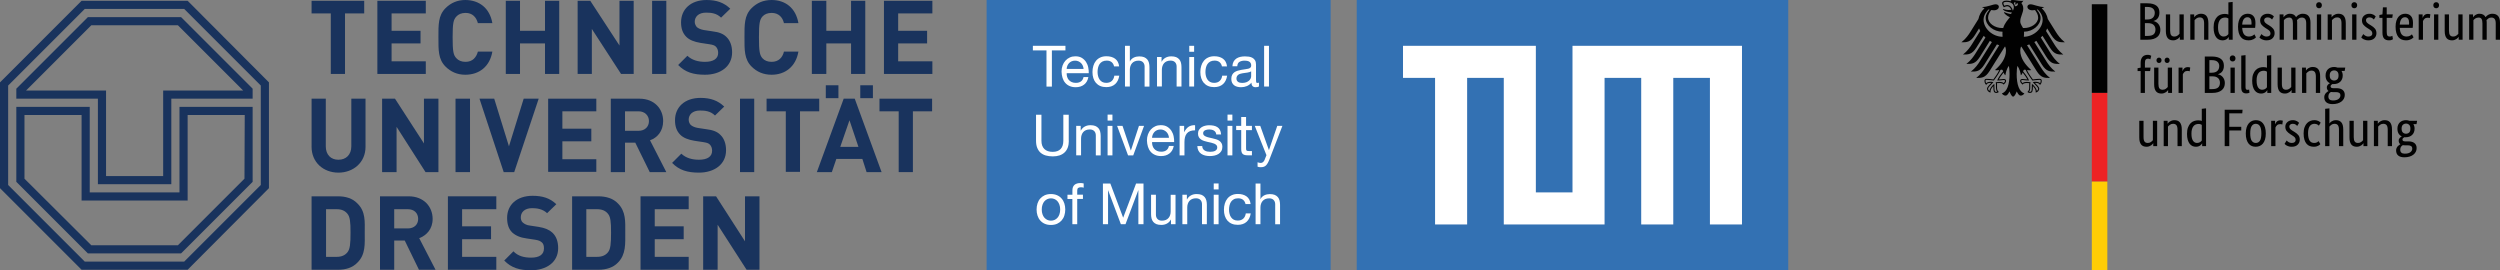 <?xml version="1.0" encoding="UTF-8"?>
<!-- Generator: Adobe Illustrator 16.0.0, SVG Export Plug-In . SVG Version: 6.00 Build 0)  -->
<svg xmlns="http://www.w3.org/2000/svg" xmlns:xlink="http://www.w3.org/1999/xlink" version="1.1" id="Layer_1" x="0px" y="0px" width="1311.042px" height="141.732px" viewBox="0 0 1311.042 141.732" xml:space="preserve">
<rect x="0" y="0" width="1311.042" height="141.732" fill="#808080" stroke="none"/>
<g>
	<g>
		<rect x="711.497" fill="#3371B3" width="226.292" height="141.731"></rect>
		<rect x="517.395" fill="#3371B3" width="180.409" height="141.731"></rect>
	</g>
	<g>
		<polygon fill="#FFFFFF" points="824.643,24.022 824.643,100.894 805.425,100.894 805.425,24.022 735.76,24.022 735.76,40.838     752.575,40.838 752.575,117.71 769.392,117.71 769.392,40.838 788.608,40.838 788.608,117.71 841.459,117.71 841.459,40.838     860.676,40.838 860.676,117.71 877.492,117.71 877.492,40.838 896.712,40.838 896.712,117.71 913.526,117.71 913.526,24.022   "></polygon>
		<g>
			<g>
				<path fill="#FFFFFF" d="M548.767,26.424h-7.111v-2.402h17.081v2.402h-7.111v18.978h-2.834V26.424H548.767z"></path>
				<path fill="#FFFFFF" d="M570.749,40.478c-0.336,1.706-1.082,3.026-2.259,3.915c-1.152,0.889-2.618,1.346-4.371,1.346      c-1.25,0-2.306-0.216-3.22-0.625c-0.913-0.408-1.681-0.961-2.282-1.682c-0.624-0.72-1.081-1.586-1.393-2.571      c-0.313-1.008-0.481-2.09-0.529-3.267c0-1.153,0.168-2.234,0.529-3.219c0.36-0.986,0.864-1.851,1.513-2.571      c0.649-0.721,1.417-1.274,2.306-1.682c0.89-0.408,1.85-0.6,2.907-0.6c1.369,0,2.522,0.288,3.436,0.865      c0.913,0.577,1.634,1.297,2.186,2.162c0.552,0.889,0.937,1.826,1.128,2.882c0.216,1.034,0.289,2.019,0.265,2.956h-11.579      c-0.024,0.672,0.047,1.32,0.24,1.922c0.168,0.601,0.48,1.153,0.864,1.609c0.408,0.48,0.914,0.841,1.537,1.128      c0.625,0.289,1.346,0.408,2.187,0.408c1.057,0,1.946-0.24,2.642-0.744c0.697-0.505,1.153-1.25,1.37-2.283h2.522V40.478z       M568.25,36.178c-0.048-0.6-0.168-1.177-0.408-1.706c-0.241-0.528-0.529-1.009-0.937-1.393      c-0.385-0.385-0.865-0.697-1.393-0.937c-0.528-0.241-1.128-0.336-1.729-0.336c-0.648,0-1.25,0.12-1.777,0.336      c-0.53,0.24-0.986,0.552-1.371,0.937c-0.384,0.408-0.672,0.865-0.889,1.393c-0.215,0.529-0.359,1.081-0.384,1.682h8.888V36.178z      "></path>
				<path fill="#FFFFFF" d="M584.249,34.88c-0.192-0.985-0.625-1.729-1.273-2.282c-0.648-0.529-1.489-0.816-2.57-0.816      c-0.913,0-1.682,0.167-2.306,0.504c-0.624,0.336-1.105,0.793-1.489,1.345c-0.36,0.552-0.625,1.201-0.793,1.922      c-0.168,0.72-0.24,1.49-0.24,2.258c0,0.721,0.096,1.417,0.264,2.09c0.167,0.673,0.432,1.273,0.792,1.801      c0.36,0.529,0.817,0.961,1.394,1.274c0.577,0.311,1.273,0.479,2.089,0.479c1.226,0,2.21-0.335,2.931-1.008      c0.722-0.672,1.153-1.586,1.321-2.763h2.595c-0.289,1.897-1.009,3.363-2.163,4.42c-1.152,1.058-2.714,1.586-4.66,1.586      c-1.178,0-2.21-0.192-3.123-0.576c-0.913-0.385-1.657-0.937-2.282-1.634c-0.601-0.697-1.058-1.538-1.37-2.498      c-0.313-0.961-0.457-2.018-0.457-3.195c0-1.153,0.145-2.234,0.457-3.243c0.288-1.008,0.745-1.874,1.37-2.643      c0.601-0.744,1.369-1.345,2.282-1.753c0.913-0.433,1.97-0.649,3.219-0.649c0.889,0,1.706,0.096,2.475,0.313      c0.768,0.216,1.441,0.529,2.042,0.961c0.6,0.433,1.08,0.985,1.441,1.657c0.36,0.672,0.601,1.465,0.696,2.379h-2.643V34.88z"></path>
				<path fill="#FFFFFF" d="M589.966,24.022h2.547v8.168h0.047c0.193-0.457,0.481-0.866,0.865-1.201      c0.36-0.337,0.769-0.625,1.201-0.817c0.433-0.216,0.914-0.36,1.393-0.457c0.481-0.096,0.96-0.144,1.418-0.144      c1.008,0,1.874,0.144,2.546,0.408c0.673,0.289,1.226,0.672,1.658,1.178c0.408,0.504,0.72,1.081,0.889,1.776      c0.168,0.697,0.264,1.442,0.264,2.283v10.185h-2.546V34.928c0-0.961-0.288-1.705-0.841-2.282      c-0.553-0.552-1.32-0.841-2.305-0.841c-0.77,0-1.442,0.12-2.019,0.36c-0.577,0.24-1.033,0.577-1.417,1.009      c-0.386,0.432-0.674,0.96-0.866,1.537c-0.192,0.601-0.288,1.226-0.288,1.921v8.744h-2.547V24.022z"></path>
				<path fill="#FFFFFF" d="M606.733,29.907h2.403v2.452h0.047c0.528-0.961,1.226-1.659,2.09-2.115      c0.841-0.456,1.826-0.697,2.955-0.697c1.009,0,1.875,0.145,2.546,0.408c0.673,0.289,1.226,0.673,1.658,1.177      c0.408,0.504,0.721,1.081,0.889,1.778c0.167,0.696,0.265,1.441,0.265,2.282v10.185h-2.546V34.904      c0-0.96-0.289-1.705-0.842-2.282c-0.552-0.552-1.321-0.84-2.306-0.84c-0.769,0-1.441,0.119-2.018,0.36      c-0.577,0.24-1.033,0.577-1.417,1.009c-0.385,0.433-0.672,0.961-0.864,1.538c-0.193,0.6-0.289,1.225-0.289,1.922v8.744h-2.546      V29.907H606.733z"></path>
				<path fill="#FFFFFF" d="M626.217,27.146h-2.547v-3.124h2.547V27.146z M623.669,29.907h2.547v15.471h-2.547V29.907z"></path>
				<path fill="#FFFFFF" d="M640.822,34.88c-0.192-0.985-0.625-1.729-1.273-2.282c-0.648-0.529-1.489-0.816-2.571-0.816      c-0.912,0-1.681,0.167-2.305,0.504c-0.625,0.336-1.105,0.793-1.489,1.345c-0.361,0.552-0.625,1.201-0.793,1.922      c-0.168,0.72-0.241,1.49-0.241,2.258c0,0.721,0.096,1.417,0.264,2.09c0.168,0.673,0.433,1.273,0.793,1.801      c0.36,0.529,0.817,0.961,1.393,1.274c0.577,0.311,1.274,0.479,2.09,0.479c1.226,0,2.21-0.335,2.931-1.008      c0.721-0.672,1.153-1.586,1.322-2.763h2.594c-0.288,1.897-1.009,3.363-2.162,4.42c-1.153,1.058-2.715,1.586-4.661,1.586      c-1.178,0-2.209-0.192-3.123-0.576c-0.913-0.385-1.657-0.937-2.282-1.634c-0.601-0.697-1.058-1.538-1.37-2.498      c-0.313-0.961-0.457-2.018-0.457-3.195c0-1.153,0.144-2.234,0.457-3.243c0.289-1.008,0.744-1.874,1.37-2.643      c0.6-0.744,1.369-1.345,2.282-1.753c0.914-0.433,1.97-0.649,3.219-0.649c0.889,0,1.706,0.096,2.474,0.313      c0.769,0.216,1.442,0.529,2.042,0.961c0.601,0.433,1.082,0.985,1.442,1.657s0.6,1.465,0.696,2.379h-2.643V34.88z"></path>
				<path fill="#FFFFFF" d="M660.256,45.33c-0.456,0.289-1.057,0.409-1.826,0.409c-0.649,0-1.177-0.193-1.562-0.577      c-0.385-0.385-0.577-0.985-0.577-1.826c-0.696,0.841-1.514,1.441-2.45,1.826c-0.937,0.384-1.922,0.577-3.002,0.577      c-0.697,0-1.37-0.073-1.994-0.241c-0.625-0.168-1.177-0.408-1.634-0.769c-0.456-0.36-0.816-0.793-1.081-1.345      c-0.264-0.553-0.408-1.201-0.408-1.994c0-0.889,0.144-1.586,0.456-2.162c0.288-0.553,0.697-1.009,1.178-1.345      c0.481-0.336,1.057-0.601,1.681-0.793c0.625-0.192,1.272-0.336,1.922-0.457c0.696-0.144,1.369-0.24,1.993-0.312      c0.625-0.072,1.178-0.167,1.658-0.288c0.48-0.12,0.864-0.313,1.129-0.577c0.288-0.24,0.408-0.625,0.408-1.081      c0-0.553-0.097-1.009-0.312-1.345c-0.216-0.337-0.481-0.601-0.816-0.77c-0.337-0.167-0.698-0.288-1.106-0.36      c-0.408-0.048-0.816-0.096-1.2-0.096c-1.082,0-1.971,0.216-2.691,0.625c-0.721,0.408-1.104,1.177-1.177,2.33h-2.546      c0.048-0.96,0.24-1.778,0.6-2.426c0.361-0.649,0.841-1.202,1.442-1.61c0.6-0.408,1.297-0.697,2.065-0.889      c0.769-0.168,1.586-0.264,2.451-0.264c0.697,0,1.393,0.048,2.09,0.144c0.696,0.096,1.322,0.313,1.874,0.625      c0.552,0.312,1.009,0.745,1.345,1.297c0.336,0.553,0.504,1.297,0.504,2.186v7.951c0,0.601,0.024,1.034,0.096,1.322      c0.072,0.289,0.312,0.408,0.697,0.408c0.241,0,0.504-0.048,0.769-0.144v1.97H660.256z M656.124,37.402      c-0.24,0.168-0.528,0.313-0.889,0.409c-0.359,0.096-0.745,0.192-1.129,0.264c-0.408,0.072-0.816,0.12-1.272,0.168      c-0.458,0.047-0.89,0.12-1.298,0.192c-0.408,0.071-0.816,0.168-1.201,0.288c-0.384,0.12-0.696,0.289-0.985,0.505      c-0.288,0.215-0.504,0.479-0.672,0.792s-0.264,0.722-0.264,1.201c0,0.409,0.095,0.769,0.264,1.057      c0.168,0.288,0.385,0.529,0.648,0.697c0.264,0.167,0.577,0.311,0.938,0.384c0.36,0.072,0.745,0.12,1.128,0.12      c0.841,0,1.562-0.12,2.163-0.336c0.6-0.24,1.081-0.528,1.466-0.865c0.384-0.36,0.648-0.72,0.841-1.128      c0.167-0.408,0.263-0.793,0.263-1.153V37.402z"></path>
				<path fill="#FFFFFF" d="M662.922,24.022h2.547v21.356h-2.547V24.022z"></path>
				<path fill="#FFFFFF" d="M560.515,73.772c0,2.715-0.745,4.756-2.21,6.15c-1.464,1.395-3.531,2.09-6.197,2.09      c-1.371,0-2.619-0.168-3.701-0.48c-1.081-0.313-1.994-0.816-2.762-1.488c-0.745-0.674-1.321-1.539-1.729-2.57      c-0.408-1.035-0.601-2.26-0.601-3.678V60.152h2.834v13.644c0,1.9,0.505,3.34,1.538,4.35s2.498,1.488,4.372,1.488      c1.826,0,3.195-0.504,4.156-1.488c0.937-1.01,1.417-2.449,1.417-4.35V60.152h2.835v13.62H560.515z"></path>
				<path fill="#FFFFFF" d="M564.333,66.014h2.402v2.451h0.073c0.528-0.961,1.225-1.659,2.089-2.115      c0.842-0.457,1.827-0.697,2.956-0.697c1.009,0,1.874,0.144,2.546,0.408c0.672,0.289,1.225,0.673,1.657,1.178      c0.409,0.505,0.721,1.081,0.889,1.778c0.168,0.696,0.264,1.441,0.264,2.281v10.188h-2.546V71.011      c0-0.962-0.288-1.706-0.841-2.282c-0.552-0.553-1.322-0.841-2.307-0.841c-0.768,0-1.441,0.12-2.018,0.359      c-0.577,0.241-1.033,0.577-1.417,1.009c-0.384,0.433-0.671,0.96-0.864,1.537c-0.193,0.602-0.288,1.225-0.288,1.922v8.744h-2.546      V66.014H564.333z"></path>
				<path fill="#FFFFFF" d="M583.383,63.227h-2.546v-3.123h2.546V63.227z M580.837,66.014h2.546v15.471h-2.546V66.014z"></path>
				<path fill="#FFFFFF" d="M594.29,81.485h-2.715l-5.742-15.471h2.835l4.348,12.901h0.048l4.227-12.901h2.667L594.29,81.485z"></path>
				<path fill="#FFFFFF" d="M615.526,76.585c-0.336,1.705-1.081,3.025-2.258,3.916c-1.153,0.887-2.619,1.344-4.372,1.344      c-1.249,0-2.306-0.217-3.219-0.625c-0.914-0.408-1.682-0.961-2.282-1.682c-0.625-0.721-1.082-1.586-1.394-2.57      c-0.312-1.008-0.48-2.09-0.529-3.268c0-1.152,0.168-2.232,0.529-3.219c0.36-0.985,0.864-1.849,1.513-2.57      c0.649-0.721,1.417-1.273,2.307-1.682c0.889-0.408,1.85-0.6,2.906-0.6c1.37,0,2.523,0.288,3.436,0.864      c0.913,0.577,1.633,1.297,2.186,2.163c0.552,0.889,0.937,1.825,1.128,2.881c0.216,1.035,0.289,2.02,0.265,2.955h-11.579      c-0.023,0.674,0.048,1.322,0.24,1.922c0.168,0.602,0.48,1.154,0.865,1.609c0.408,0.48,0.912,0.842,1.537,1.131      c0.625,0.287,1.346,0.406,2.186,0.406c1.057,0,1.946-0.24,2.642-0.744c0.697-0.504,1.153-1.248,1.37-2.281h2.522V76.585z       M613.028,72.284c-0.048-0.602-0.168-1.178-0.409-1.706c-0.24-0.529-0.528-1.009-0.937-1.393      c-0.384-0.385-0.864-0.697-1.393-0.938c-0.529-0.24-1.129-0.336-1.729-0.336c-0.649,0-1.25,0.121-1.778,0.336      c-0.528,0.241-0.985,0.553-1.369,0.938c-0.385,0.408-0.674,0.864-0.889,1.393c-0.216,0.528-0.36,1.081-0.384,1.681h8.888V72.284      z"></path>
				<path fill="#FFFFFF" d="M618.577,66.014h2.402v3.267h0.048c0.625-1.249,1.37-2.187,2.282-2.787      c0.889-0.601,2.042-0.889,3.412-0.841v2.69c-1.01,0-1.874,0.145-2.595,0.409c-0.721,0.288-1.297,0.697-1.729,1.225      c-0.433,0.529-0.769,1.202-0.961,1.969c-0.192,0.77-0.288,1.658-0.288,2.643v6.896h-2.546V66.014H618.577z"></path>
				<path fill="#FFFFFF" d="M630.468,76.608c0.024,0.576,0.144,1.057,0.384,1.439c0.241,0.385,0.553,0.674,0.938,0.914      c0.384,0.24,0.816,0.385,1.321,0.504c0.48,0.096,0.985,0.145,1.513,0.145c0.408,0,0.816-0.025,1.25-0.098      c0.433-0.047,0.841-0.166,1.201-0.334c0.36-0.168,0.672-0.387,0.912-0.697c0.241-0.311,0.361-0.697,0.361-1.176      c0-0.506-0.145-0.916-0.433-1.203c-0.289-0.311-0.673-0.553-1.129-0.768c-0.48-0.191-1.009-0.359-1.61-0.506      c-0.6-0.119-1.225-0.264-1.874-0.408c-0.648-0.143-1.249-0.311-1.85-0.504c-0.601-0.191-1.128-0.455-1.609-0.77      c-0.48-0.311-0.865-0.721-1.153-1.225c-0.289-0.504-0.433-1.105-0.433-1.85c0-0.769,0.168-1.441,0.529-1.994      c0.36-0.552,0.793-1.008,1.345-1.369s1.178-0.601,1.85-0.769c0.696-0.168,1.37-0.264,2.042-0.264      c0.865,0,1.657,0.071,2.401,0.215c0.745,0.144,1.417,0.409,1.971,0.77c0.577,0.36,1.032,0.864,1.369,1.489      c0.337,0.625,0.529,1.417,0.601,2.354h-2.546c-0.048-0.504-0.168-0.913-0.409-1.249c-0.24-0.337-0.504-0.6-0.841-0.793      c-0.336-0.192-0.696-0.336-1.104-0.432c-0.408-0.097-0.816-0.144-1.249-0.144c-0.385,0-0.769,0.023-1.153,0.096      c-0.384,0.072-0.745,0.167-1.057,0.313c-0.312,0.144-0.577,0.36-0.769,0.624c-0.192,0.264-0.288,0.577-0.288,0.961      c0,0.456,0.144,0.841,0.456,1.106c0.313,0.287,0.696,0.527,1.177,0.695c0.48,0.193,1.009,0.361,1.609,0.48      c0.601,0.121,1.201,0.264,1.801,0.41c0.649,0.143,1.274,0.311,1.875,0.502c0.6,0.193,1.152,0.457,1.609,0.793      c0.48,0.338,0.841,0.746,1.128,1.25c0.289,0.504,0.433,1.104,0.433,1.85c0,0.912-0.192,1.682-0.576,2.307      c-0.385,0.625-0.889,1.127-1.537,1.514c-0.625,0.383-1.346,0.648-2.115,0.816c-0.793,0.168-1.562,0.24-2.354,0.24      c-0.889,0-1.705-0.096-2.474-0.289c-0.769-0.191-1.442-0.48-2.042-0.889s-1.081-0.936-1.441-1.607      c-0.361-0.674-0.553-1.49-0.601-2.451H630.468L630.468,76.608z"></path>
				<path fill="#FFFFFF" d="M646.276,63.227h-2.547v-3.123h2.547V63.227z M643.729,66.014h2.547v15.471h-2.547V66.014z"></path>
				<path fill="#FFFFFF" d="M653.458,66.014h3.075v2.233h-3.075v9.609c0,0.289,0.024,0.529,0.072,0.721      c0.048,0.168,0.144,0.314,0.289,0.41c0.144,0.096,0.335,0.168,0.576,0.191c0.241,0.023,0.576,0.047,0.961,0.047h1.177v2.234      h-1.945c-0.649,0-1.226-0.047-1.682-0.143c-0.48-0.098-0.841-0.266-1.129-0.506c-0.289-0.24-0.504-0.578-0.649-1.008      c-0.144-0.434-0.216-1.012-0.216-1.73v-9.849h-2.642V65.99h2.642v-4.636h2.546V66.014z"></path>
				<path fill="#FFFFFF" d="M665.733,83.55c-0.289,0.768-0.601,1.395-0.889,1.922c-0.289,0.527-0.601,0.938-0.937,1.273      c-0.336,0.338-0.72,0.576-1.177,0.721c-0.433,0.145-0.938,0.217-1.49,0.217c-0.289,0-0.601-0.023-0.889-0.049      c-0.289-0.049-0.6-0.121-0.865-0.217v-2.33c0.241,0.072,0.481,0.17,0.745,0.242c0.24,0.07,0.505,0.119,0.77,0.119      c0.527,0,0.936-0.119,1.248-0.361c0.313-0.24,0.601-0.6,0.841-1.057l1.058-2.643l-6.125-15.374h2.882l4.517,12.659h0.048      l4.348-12.659h2.691L665.733,83.55z"></path>
			</g>
			<g>
				<path fill="#FFFFFF" d="M543.603,109.878c0-1.129,0.167-2.209,0.481-3.195c0.311-0.984,0.792-1.848,1.44-2.57      c0.649-0.721,1.418-1.295,2.354-1.729c0.938-0.408,2.019-0.625,3.243-0.625c1.226,0,2.283,0.217,3.243,0.625      c0.937,0.41,1.73,0.984,2.354,1.729c0.649,0.723,1.13,1.586,1.442,2.57c0.313,0.986,0.481,2.043,0.481,3.195      c0,1.131-0.168,2.186-0.481,3.17c-0.312,0.988-0.793,1.828-1.442,2.574c-0.648,0.721-1.417,1.295-2.354,1.729      c-0.937,0.408-2.018,0.625-3.243,0.625c-1.225,0-2.33-0.217-3.243-0.625c-0.936-0.41-1.706-0.984-2.354-1.729      c-0.648-0.721-1.129-1.586-1.44-2.574C543.771,112.063,543.603,111.009,543.603,109.878z M546.317,109.878      c0,0.939,0.12,1.779,0.385,2.5c0.241,0.719,0.6,1.344,1.033,1.824s0.96,0.865,1.537,1.129c0.577,0.266,1.202,0.387,1.874,0.387      c0.649,0,1.274-0.121,1.875-0.387c0.576-0.264,1.104-0.623,1.537-1.129c0.432-0.48,0.793-1.105,1.033-1.824      c0.241-0.721,0.385-1.561,0.385-2.5c0-0.936-0.12-1.777-0.385-2.498c-0.24-0.721-0.601-1.344-1.033-1.85      c-0.433-0.506-0.961-0.889-1.537-1.127c-0.601-0.266-1.201-0.387-1.875-0.387c-0.648,0-1.272,0.121-1.874,0.387      c-0.599,0.264-1.104,0.646-1.537,1.127c-0.433,0.506-0.792,1.105-1.033,1.85C546.437,108.101,546.317,108.942,546.317,109.878z"></path>
				<path fill="#FFFFFF" d="M562.389,104.354h-2.594v-2.234h2.594v-2.307c0-1.25,0.36-2.211,1.081-2.859s1.802-0.961,3.195-0.961      c0.24,0,0.504,0.025,0.816,0.049c0.313,0.049,0.577,0.096,0.817,0.168v2.211c-0.217-0.072-0.457-0.145-0.721-0.168      c-0.265-0.023-0.504-0.049-0.721-0.049c-0.625,0-1.105,0.119-1.441,0.359c-0.337,0.242-0.505,0.697-0.505,1.371v2.162h3.002      v2.232h-3.002v13.236h-2.546v-13.211H562.389z"></path>
				<path fill="#FFFFFF" d="M578.388,96.233h3.891l6.727,17.945l6.774-17.945h3.892v21.357h-2.691V99.813h-0.071l-6.678,17.777      h-2.427l-6.678-17.777h-0.048v17.777h-2.69V96.233z"></path>
				<path fill="#FFFFFF" d="M616.487,117.591h-2.402v-2.451h-0.048c-0.529,0.961-1.225,1.658-2.09,2.115      c-0.84,0.455-1.825,0.697-2.954,0.697c-1.009,0-1.874-0.146-2.546-0.41c-0.673-0.287-1.225-0.672-1.658-1.176      c-0.408-0.506-0.72-1.082-0.889-1.779s-0.264-1.439-0.264-2.283V102.12h2.546v10.475c0,0.959,0.288,1.705,0.841,2.281      c0.553,0.551,1.32,0.842,2.305,0.842c0.77,0,1.442-0.121,2.019-0.363c0.577-0.238,1.033-0.574,1.417-1.008      c0.385-0.432,0.673-0.961,0.865-1.537c0.192-0.578,0.288-1.225,0.288-1.92v-8.746h2.547v15.447H616.487z"></path>
				<path fill="#FFFFFF" d="M620.019,102.12h2.401v2.451h0.071c0.53-0.961,1.226-1.658,2.091-2.115      c0.841-0.455,1.826-0.697,2.955-0.697c1.008,0,1.874,0.145,2.547,0.408c0.672,0.289,1.225,0.674,1.657,1.178      c0.408,0.506,0.721,1.082,0.889,1.777c0.168,0.697,0.265,1.441,0.265,2.281v10.188h-2.546v-10.475      c0-0.961-0.288-1.705-0.84-2.281c-0.553-0.555-1.321-0.842-2.306-0.842c-0.77,0-1.442,0.119-2.019,0.361      c-0.577,0.24-1.033,0.576-1.417,1.008c-0.385,0.432-0.674,0.961-0.866,1.539c-0.192,0.598-0.288,1.223-0.288,1.92v8.744h-2.547      V102.12H620.019z"></path>
				<path fill="#FFFFFF" d="M639.044,99.333h-2.546V96.21h2.546V99.333z M636.498,102.12h2.546v15.471h-2.546V102.12z"></path>
				<path fill="#FFFFFF" d="M653.193,107.093c-0.192-0.984-0.624-1.73-1.273-2.283c-0.648-0.529-1.489-0.816-2.571-0.816      c-0.913,0-1.681,0.168-2.306,0.506c-0.624,0.336-1.104,0.793-1.489,1.344c-0.36,0.553-0.625,1.201-0.793,1.922      s-0.24,1.49-0.24,2.26c0,0.721,0.096,1.416,0.264,2.088c0.168,0.674,0.433,1.273,0.792,1.803      c0.361,0.527,0.817,0.961,1.394,1.273c0.577,0.311,1.274,0.48,2.09,0.48c1.226,0,2.21-0.338,2.931-1.01      c0.721-0.672,1.153-1.586,1.321-2.762h2.594c-0.288,1.896-1.009,3.361-2.162,4.42c-1.153,1.057-2.714,1.586-4.661,1.586      c-1.177,0-2.209-0.193-3.122-0.576c-0.913-0.387-1.658-0.938-2.283-1.635c-0.6-0.695-1.057-1.537-1.37-2.498      c-0.313-0.963-0.456-2.018-0.456-3.193c0-1.154,0.144-2.236,0.456-3.244c0.289-1.01,0.745-1.875,1.37-2.645      c0.6-0.744,1.37-1.344,2.283-1.752c0.913-0.434,1.97-0.648,3.218-0.648c0.889,0,1.707,0.096,2.475,0.313      c0.769,0.215,1.441,0.527,2.042,0.961c0.601,0.432,1.081,0.984,1.441,1.656c0.36,0.674,0.601,1.467,0.697,2.379h-2.643V107.093z      "></path>
				<path fill="#FFFFFF" d="M658.455,96.233h2.546v8.17h0.047c0.193-0.457,0.48-0.867,0.865-1.203      c0.36-0.334,0.769-0.625,1.201-0.816c0.433-0.217,0.914-0.359,1.393-0.457c0.481-0.096,0.961-0.145,1.417-0.145      c1.009,0,1.874,0.145,2.546,0.41c0.673,0.287,1.226,0.674,1.658,1.176c0.408,0.506,0.72,1.082,0.889,1.777      c0.168,0.697,0.264,1.441,0.264,2.283v10.186h-2.546V107.14c0-0.961-0.288-1.705-0.841-2.281      c-0.552-0.555-1.32-0.842-2.305-0.842c-0.77,0-1.442,0.121-2.019,0.361s-1.033,0.576-1.417,1.01      c-0.384,0.432-0.673,0.959-0.865,1.537c-0.192,0.6-0.288,1.225-0.288,1.922v8.744h-2.546V96.233z"></path>
			</g>
		</g>
	</g>
</g>
<g>
	<g id="Name" transform="scale(1,-1) translate(0,-104)">
		<path fill="#010101" d="M1132.437,97.399c0-0.664-0.082-1.245-0.248-1.744c-0.167-0.497-0.393-0.926-0.678-1.286    c-0.287-0.359-0.619-0.65-0.997-0.872s-0.771-0.387-1.177-0.497v-0.056c0.499-0.093,0.965-0.268,1.398-0.525    c0.434-0.259,0.812-0.582,1.134-0.969c0.323-0.387,0.581-0.844,0.775-1.369c0.192-0.526,0.29-1.103,0.29-1.73    c0-0.756-0.129-1.447-0.388-2.075c-0.258-0.627-0.658-1.171-1.204-1.633c-0.543-0.461-1.23-0.819-2.061-1.078    s-1.816-0.388-2.961-0.388h-3.9v19.092h3.68c1.125,0,2.089-0.115,2.892-0.346s1.461-0.558,1.978-0.982s0.891-0.936,1.121-1.535    C1132.321,98.805,1132.437,98.136,1132.437,97.399z M1130.001,97.315c0,0.886-0.313,1.614-0.939,2.187    c-0.628,0.572-1.614,0.857-2.961,0.857h-1.273v-6.585h1.246c1.291,0,2.269,0.313,2.933,0.941    C1129.67,95.342,1130.001,96.21,1130.001,97.315z M1130.361,88.517c0,1.033-0.336,1.85-1.009,2.449    c-0.674,0.599-1.638,0.898-2.893,0.898h-1.633V85.17h1.494c1.421,0,2.449,0.28,3.086,0.843S1130.361,87.411,1130.361,88.517z     M1145.192,83.177h-2.047v1.494h-0.057c-0.055-0.111-0.176-0.272-0.359-0.484c-0.184-0.211-0.42-0.414-0.705-0.608    c-0.286-0.193-0.633-0.364-1.037-0.513c-0.406-0.147-0.859-0.221-1.357-0.221c-0.59,0-1.12,0.088-1.59,0.263    c-0.471,0.175-0.873,0.457-1.204,0.844c-0.333,0.388-0.585,0.891-0.761,1.509s-0.264,1.379-0.264,2.282v8.716h2.242v-8.55    c0-1.107,0.18-1.896,0.54-2.366c0.358-0.47,0.917-0.705,1.673-0.705c0.646,0,1.19,0.161,1.633,0.484    c0.443,0.323,0.793,0.641,1.052,0.954v10.183h2.241V83.177z M1155.872,83.177v8.551c0,1.124-0.188,1.931-0.566,2.42    s-0.955,0.733-1.729,0.733c-0.664,0-1.219-0.165-1.662-0.498c-0.442-0.331-0.792-0.655-1.051-0.969V83.177h-2.241v13.281h2.048    v-1.494h0.055c0.056,0.11,0.176,0.271,0.36,0.485c0.185,0.211,0.425,0.414,0.72,0.608c0.295,0.192,0.646,0.363,1.051,0.511    c0.406,0.147,0.867,0.223,1.383,0.223c0.591,0,1.125-0.089,1.605-0.264c0.479-0.175,0.886-0.456,1.217-0.844    c0.333-0.388,0.591-0.89,0.775-1.509c0.185-0.617,0.276-1.378,0.276-2.282v-8.716H1155.872L1155.872,83.177z M1160.853,89.623    c0,1.347,0.176,2.472,0.525,3.377c0.352,0.903,0.803,1.632,1.356,2.186c0.554,0.553,1.181,0.945,1.882,1.176    s1.401,0.346,2.104,0.346c0.424,0,0.792-0.032,1.106-0.097c0.313-0.064,0.571-0.144,0.774-0.235v6.364l2.242,0.249V83.177h-2.049    v1.411h-0.055c-0.057-0.11-0.157-0.263-0.305-0.456c-0.147-0.194-0.351-0.389-0.608-0.581c-0.259-0.194-0.581-0.36-0.969-0.499    c-0.388-0.138-0.84-0.207-1.356-0.207c-0.627,0-1.222,0.125-1.783,0.374c-0.563,0.249-1.058,0.646-1.48,1.189    c-0.425,0.545-0.762,1.245-1.011,2.104C1160.978,87.369,1160.853,88.406,1160.853,89.623L1160.853,89.623z M1166.11,84.837    c0.35,0,0.664,0.047,0.94,0.139s0.517,0.208,0.72,0.346c0.203,0.139,0.373,0.281,0.512,0.429s0.244,0.276,0.318,0.387v8.19    c-0.203,0.13-0.438,0.24-0.705,0.333c-0.268,0.092-0.605,0.138-1.011,0.138c-0.517,0-1-0.087-1.452-0.263    c-0.451-0.175-0.844-0.466-1.176-0.871c-0.333-0.406-0.596-0.932-0.789-1.578c-0.193-0.645-0.291-1.438-0.291-2.38    c0-0.922,0.078-1.691,0.236-2.309c0.156-0.619,0.373-1.117,0.649-1.494c0.276-0.38,0.591-0.65,0.941-0.817    C1165.354,84.92,1165.722,84.837,1166.11,84.837z M1182.796,91.976c0-0.572-0.019-1.064-0.055-1.48    c-0.039-0.414-0.075-0.778-0.113-1.093h-6.778c0.075-1.568,0.411-2.721,1.011-3.458c0.599-0.738,1.462-1.107,2.588-1.107    c0.387,0,0.736,0.047,1.049,0.139c0.313,0.092,0.586,0.203,0.818,0.331c0.231,0.13,0.422,0.259,0.581,0.389    c0.156,0.128,0.272,0.23,0.345,0.305l0.831-1.577c-0.093-0.094-0.231-0.228-0.415-0.402c-0.185-0.175-0.434-0.351-0.747-0.525    s-0.702-0.327-1.163-0.456c-0.461-0.13-1.006-0.194-1.633-0.194c-0.828,0-1.582,0.139-2.254,0.415    c-0.673,0.277-1.245,0.706-1.717,1.286c-0.468,0.582-0.834,1.319-1.093,2.214c-0.256,0.896-0.388,1.969-0.388,3.224    c0,1.181,0.136,2.2,0.401,3.058c0.269,0.858,0.634,1.563,1.093,2.117c0.463,0.553,0.996,0.963,1.607,1.23    c0.608,0.269,1.263,0.402,1.962,0.402c1.273,0,2.271-0.402,2.988-1.205C1182.437,94.785,1182.796,93.58,1182.796,91.976z     M1178.59,94.964c-0.794,0-1.431-0.332-1.911-0.995c-0.478-0.664-0.754-1.624-0.829-2.878h4.843    c0.019,0.092,0.032,0.226,0.041,0.4c0.01,0.176,0.014,0.364,0.014,0.567c0,0.922-0.184,1.638-0.554,2.145    C1179.825,94.711,1179.29,94.964,1178.59,94.964z M1191.511,93.774c-0.148,0.166-0.414,0.392-0.802,0.678    c-0.389,0.286-0.895,0.429-1.523,0.429c-0.591,0-1.04-0.138-1.354-0.415s-0.473-0.608-0.473-0.996    c0-0.498,0.146-0.908,0.432-1.231c0.284-0.322,0.722-0.668,1.313-1.038l0.831-0.497c0.903-0.536,1.612-1.111,2.13-1.729    s0.774-1.415,0.774-2.394c0-1.052-0.366-1.938-1.093-2.656c-0.729-0.72-1.775-1.079-3.143-1.079c-0.533,0-1.003,0.056-1.41,0.167    c-0.406,0.109-0.761,0.239-1.064,0.387c-0.305,0.147-0.559,0.309-0.761,0.483c-0.202,0.177-0.37,0.338-0.497,0.485l1.078,1.77    c0.111-0.11,0.243-0.239,0.402-0.387c0.154-0.147,0.345-0.29,0.567-0.429c0.221-0.138,0.468-0.254,0.745-0.346    c0.276-0.092,0.599-0.139,0.97-0.139c0.665,0,1.171,0.147,1.521,0.442c0.353,0.296,0.524,0.655,0.524,1.08    c0,0.313-0.04,0.585-0.122,0.815c-0.082,0.231-0.209,0.438-0.372,0.623c-0.168,0.184-0.37,0.36-0.611,0.525    c-0.238,0.166-0.516,0.35-0.829,0.553l-0.831,0.526c-0.831,0.535-1.48,1.098-1.95,1.688c-0.47,0.59-0.706,1.346-0.706,2.268    c0,0.499,0.098,0.955,0.291,1.371c0.195,0.414,0.468,0.773,0.817,1.078s0.761,0.545,1.23,0.72s0.972,0.263,1.508,0.263    c0.518,0,0.958-0.05,1.328-0.151c0.37-0.103,0.688-0.231,0.956-0.389c0.266-0.156,0.486-0.313,0.663-0.47    c0.175-0.156,0.317-0.29,0.427-0.401L1191.511,93.774L1191.511,93.774z M1202.441,83.177v8.551c0,1.087-0.159,1.871-0.473,2.351    c-0.313,0.48-0.819,0.72-1.521,0.72c-0.367,0-0.694-0.046-0.98-0.138c-0.286-0.093-0.541-0.208-0.763-0.347    c-0.221-0.139-0.414-0.291-0.582-0.456c-0.163-0.166-0.304-0.313-0.413-0.443V83.177h-2.243v13.281h2.048v-1.494h0.057    c0.094,0.147,0.229,0.327,0.416,0.539c0.184,0.213,0.413,0.416,0.69,0.609c0.276,0.193,0.6,0.354,0.969,0.484    c0.371,0.128,0.784,0.193,1.245,0.193c1.512,0,2.581-0.59,3.208-1.771c0.132,0.185,0.305,0.383,0.527,0.595    c0.222,0.212,0.48,0.405,0.776,0.582c0.295,0.175,0.627,0.317,0.994,0.428c0.368,0.111,0.774,0.167,1.218,0.167    c2.692,0,4.041-1.569,4.041-4.705v-8.909h-2.243v8.551c0,1.087-0.193,1.871-0.581,2.351c-0.387,0.48-0.958,0.72-1.715,0.72    c-0.629,0-1.148-0.152-1.564-0.456c-0.413-0.306-0.74-0.595-0.98-0.872c0.036-0.203,0.063-0.42,0.082-0.65    c0.018-0.23,0.026-0.475,0.026-0.733v-8.909H1202.441z M1217.243,83.177h-2.24v13.281h2.24V83.177z M1216.138,99.668    c-0.463,0-0.831,0.147-1.108,0.442c-0.276,0.295-0.415,0.683-0.415,1.163c0,0.461,0.139,0.839,0.415,1.134    c0.277,0.295,0.646,0.442,1.108,0.442c0.44,0,0.802-0.147,1.076-0.442c0.277-0.295,0.418-0.673,0.418-1.134    c0-0.48-0.141-0.868-0.418-1.163C1216.939,99.815,1216.578,99.668,1216.138,99.668z M1227.923,83.177v8.551    c0,1.124-0.188,1.931-0.568,2.42c-0.377,0.488-0.953,0.733-1.728,0.733c-0.665,0-1.217-0.165-1.66-0.498    c-0.442-0.331-0.795-0.655-1.051-0.969V83.177h-2.241v13.281h2.048v-1.494h0.055c0.055,0.11,0.175,0.271,0.358,0.485    c0.187,0.211,0.425,0.414,0.72,0.608c0.296,0.192,0.647,0.363,1.052,0.511c0.406,0.147,0.867,0.222,1.385,0.222    c0.591,0,1.124-0.088,1.604-0.263c0.481-0.175,0.886-0.456,1.217-0.844c0.332-0.388,0.591-0.89,0.776-1.509    c0.185-0.617,0.277-1.378,0.277-2.282v-8.716H1227.923L1227.923,83.177z M1235.754,83.177h-2.241v13.281h2.241V83.177z     M1234.648,99.668c-0.464,0-0.831,0.147-1.108,0.442s-0.413,0.683-0.413,1.163c0,0.461,0.136,0.839,0.413,1.134    s0.645,0.442,1.108,0.442c0.44,0,0.802-0.147,1.078-0.442c0.275-0.295,0.416-0.673,0.416-1.134c0-0.48-0.141-0.868-0.416-1.163    C1235.45,99.815,1235.089,99.668,1234.648,99.668z M1244.911,93.774c-0.145,0.166-0.413,0.392-0.801,0.678    c-0.389,0.286-0.895,0.429-1.521,0.429c-0.591,0-1.042-0.138-1.355-0.415s-0.473-0.608-0.473-0.996    c0-0.498,0.146-0.908,0.432-1.231c0.286-0.322,0.722-0.668,1.313-1.038l0.831-0.497c0.903-0.536,1.612-1.111,2.13-1.729    s0.776-1.415,0.776-2.394c0-1.052-0.365-1.938-1.095-2.656c-0.729-0.72-1.775-1.079-3.14-1.079c-0.534,0-1.006,0.056-1.41,0.167    c-0.407,0.109-0.764,0.239-1.067,0.387c-0.305,0.147-0.559,0.309-0.761,0.483c-0.202,0.177-0.37,0.338-0.497,0.485l1.078,1.77    c0.111-0.11,0.243-0.239,0.402-0.387c0.156-0.147,0.345-0.29,0.567-0.429c0.221-0.138,0.468-0.254,0.745-0.346    c0.276-0.092,0.6-0.139,0.969-0.139c0.666,0,1.172,0.147,1.524,0.442c0.35,0.296,0.524,0.655,0.524,1.08    c0,0.313-0.043,0.585-0.125,0.815c-0.082,0.231-0.209,0.438-0.372,0.623c-0.168,0.184-0.37,0.36-0.609,0.525    c-0.24,0.166-0.518,0.35-0.831,0.553l-0.831,0.526c-0.831,0.535-1.48,1.098-1.95,1.688c-0.47,0.59-0.706,1.346-0.706,2.268    c0,0.499,0.098,0.955,0.291,1.371c0.195,0.414,0.468,0.773,0.817,1.078s0.761,0.545,1.23,0.72    c0.473,0.175,0.972,0.263,1.508,0.263c0.518,0,0.958-0.05,1.328-0.151c0.37-0.103,0.688-0.231,0.956-0.389    c0.268-0.156,0.488-0.313,0.663-0.47c0.175-0.156,0.317-0.29,0.429-0.401L1244.911,93.774L1244.911,93.774z M1254.542,94.632    h-2.904v-7.359c0-0.941,0.117-1.583,0.358-1.924c0.24-0.342,0.645-0.512,1.217-0.512c0.332,0,0.618,0.047,0.858,0.139    c0.241,0.092,0.413,0.175,0.527,0.248l0.304-1.798c-0.095-0.074-0.313-0.188-0.665-0.347c-0.352-0.156-0.82-0.234-1.41-0.234    c-1.145,0-2.003,0.317-2.575,0.954c-0.572,0.638-0.858,1.693-0.858,3.169v7.664h-1.603v1.494l1.603,0.332l0.25,3.708h1.994v-3.708    h3.181L1254.542,94.632z M1265.416,91.976c0-0.572-0.019-1.064-0.055-1.48c-0.036-0.414-0.075-0.778-0.111-1.093h-6.778    c0.073-1.568,0.409-2.721,1.009-3.458c0.599-0.738,1.462-1.107,2.588-1.107c0.387,0,0.736,0.047,1.05,0.139    c0.313,0.092,0.586,0.203,0.817,0.331c0.231,0.13,0.424,0.259,0.581,0.389c0.156,0.128,0.272,0.23,0.345,0.305l0.831-1.577    c-0.093-0.094-0.231-0.228-0.415-0.402c-0.185-0.175-0.434-0.351-0.747-0.525s-0.699-0.327-1.163-0.456    c-0.461-0.13-1.003-0.194-1.63-0.194c-0.831,0-1.585,0.139-2.257,0.415c-0.673,0.277-1.245,0.706-1.717,1.286    c-0.468,0.582-0.833,1.319-1.09,2.214c-0.259,0.896-0.391,1.969-0.391,3.224c0,1.181,0.136,2.2,0.404,3.058    c0.266,0.858,0.631,1.563,1.09,2.117c0.463,0.553,0.999,0.963,1.607,1.23c0.608,0.269,1.263,0.402,1.962,0.402    c1.273,0,2.271-0.402,2.988-1.205C1265.057,94.785,1265.416,93.58,1265.416,91.976z M1261.21,94.964    c-0.794,0-1.43-0.332-1.909-0.995c-0.479-0.664-0.756-1.624-0.829-2.878h4.842c0.018,0.092,0.031,0.226,0.04,0.4    c0.01,0.176,0.014,0.364,0.014,0.567c0,0.922-0.184,1.638-0.554,2.145C1262.445,94.711,1261.91,94.964,1261.21,94.964z     M1274.241,94.494c-0.054,0.036-0.174,0.083-0.36,0.138c-0.182,0.056-0.432,0.084-0.745,0.084c-0.701,0-1.249-0.19-1.648-0.568    c-0.395-0.378-0.677-0.789-0.842-1.23v-9.74h-2.241v13.281h2.048V94.66h0.055c0.091,0.258,0.213,0.512,0.358,0.761    c0.149,0.248,0.331,0.471,0.554,0.664s0.486,0.346,0.791,0.456c0.304,0.111,0.667,0.166,1.092,0.166    c0.313,0,0.565-0.027,0.761-0.083s0.345-0.102,0.456-0.139L1274.241,94.494L1274.241,94.494z M1278.696,83.177h-2.24v13.281h2.24    V83.177z M1277.591,99.668c-0.463,0-0.831,0.147-1.108,0.442c-0.276,0.295-0.413,0.683-0.413,1.163    c0,0.461,0.137,0.839,0.413,1.134c0.277,0.295,0.646,0.442,1.108,0.442c0.44,0,0.802-0.147,1.079-0.442    c0.274-0.295,0.415-0.673,0.415-1.134c0-0.48-0.141-0.868-0.415-1.163C1278.393,99.815,1278.031,99.668,1277.591,99.668z     M1291.424,83.177h-2.048v1.494h-0.055c-0.055-0.111-0.175-0.272-0.359-0.484c-0.186-0.211-0.42-0.414-0.706-0.608    c-0.286-0.193-0.631-0.364-1.037-0.513c-0.404-0.147-0.858-0.221-1.355-0.221c-0.591,0-1.12,0.088-1.592,0.263    c-0.468,0.175-0.872,0.457-1.204,0.844c-0.331,0.388-0.586,0.891-0.758,1.509c-0.178,0.618-0.264,1.379-0.264,2.282v8.716h2.239    v-8.55c0-1.107,0.182-1.896,0.54-2.366c0.358-0.47,0.917-0.705,1.676-0.705c0.645,0,1.189,0.161,1.631,0.484    c0.444,0.323,0.794,0.641,1.053,0.954v10.183h2.239V83.177L1291.424,83.177z M1301.828,83.177v8.551    c0,1.087-0.157,1.871-0.47,2.351c-0.313,0.48-0.82,0.72-1.521,0.72c-0.37,0-0.697-0.046-0.983-0.138    c-0.286-0.093-0.54-0.208-0.761-0.347s-0.416-0.291-0.581-0.456c-0.166-0.166-0.305-0.313-0.416-0.443V83.177h-2.238v13.281h2.046    v-1.494h0.057c0.091,0.147,0.229,0.327,0.413,0.539c0.187,0.213,0.415,0.416,0.692,0.609s0.6,0.354,0.97,0.484    c0.368,0.128,0.781,0.193,1.244,0.193c1.513,0,2.582-0.591,3.211-1.771c0.127,0.185,0.304,0.383,0.524,0.595    s0.479,0.405,0.774,0.582c0.295,0.175,0.627,0.317,0.997,0.428c0.37,0.111,0.773,0.166,1.217,0.166    c2.693,0,4.039-1.568,4.039-4.704v-8.909h-2.241v8.551c0,1.087-0.192,1.871-0.581,2.351c-0.388,0.48-0.96,0.72-1.714,0.72    c-0.627,0-1.149-0.152-1.564-0.456c-0.416-0.306-0.743-0.595-0.983-0.872c0.038-0.203,0.065-0.42,0.084-0.65    c0.018-0.23,0.029-0.475,0.029-0.733v-8.909H1301.828L1301.828,83.177z M1127.539,66.729h-2.712V55.275h-2.24v11.454h-1.605v1.494    l1.605,0.306v2.655c0,0.72,0.101,1.338,0.305,1.854c0.203,0.517,0.469,0.94,0.802,1.272c0.331,0.332,0.719,0.572,1.161,0.72    c0.443,0.147,0.914,0.222,1.412,0.222c0.48,0,0.885-0.065,1.218-0.194c0.331-0.13,0.553-0.23,0.664-0.305l-0.471-1.854    c-0.11,0.073-0.267,0.151-0.47,0.234c-0.203,0.084-0.453,0.125-0.748,0.125c-0.534,0-0.941-0.166-1.217-0.498    c-0.277-0.332-0.416-0.94-0.416-1.826v-2.379h2.988L1127.539,66.729z M1139.05,55.275h-2.048v1.494h-0.055    c-0.056-0.111-0.176-0.272-0.36-0.485c-0.185-0.211-0.42-0.414-0.705-0.608c-0.287-0.192-0.632-0.364-1.038-0.512    c-0.405-0.147-0.857-0.222-1.355-0.222c-0.591,0-1.12,0.089-1.591,0.264c-0.47,0.175-0.872,0.456-1.203,0.844    c-0.333,0.387-0.586,0.89-0.761,1.509c-0.177,0.617-0.264,1.378-0.264,2.282v8.716h2.241v-8.551c0-1.106,0.181-1.895,0.539-2.366    c0.36-0.47,0.919-0.704,1.675-0.704c0.646,0,1.19,0.161,1.633,0.484c0.442,0.322,0.792,0.641,1.052,0.954v10.183h2.24V55.275z     M1133.544,72.374c0-0.424-0.13-0.765-0.387-1.023c-0.26-0.258-0.572-0.388-0.941-0.388s-0.683,0.13-0.941,0.388    c-0.258,0.259-0.387,0.6-0.387,1.023c0,0.425,0.129,0.766,0.387,1.024c0.259,0.259,0.572,0.388,0.941,0.388    s0.682-0.129,0.941-0.388C1133.414,73.14,1133.544,72.799,1133.544,72.374z M1137.805,72.374c0-0.424-0.13-0.765-0.388-1.023    c-0.258-0.258-0.572-0.388-0.941-0.388c-0.368,0-0.682,0.13-0.939,0.388c-0.259,0.259-0.389,0.6-0.389,1.023    c0,0.425,0.13,0.766,0.389,1.024c0.258,0.259,0.571,0.388,0.939,0.388c0.369,0,0.684-0.129,0.941-0.388    S1137.805,72.799,1137.805,72.374z M1148.319,66.592c-0.057,0.037-0.176,0.083-0.36,0.138c-0.185,0.056-0.433,0.084-0.747,0.084    c-0.7,0-1.25-0.189-1.646-0.567s-0.678-0.789-0.844-1.23v-9.74h-2.24v13.281h2.047v-1.799h0.055    c0.093,0.258,0.213,0.512,0.36,0.761s0.331,0.472,0.554,0.664c0.221,0.194,0.484,0.347,0.789,0.457    c0.304,0.11,0.668,0.165,1.093,0.165c0.313,0,0.566-0.027,0.761-0.083c0.193-0.056,0.346-0.101,0.456-0.138L1148.319,66.592z     M1166.249,69.497c0-0.664-0.083-1.245-0.25-1.743c-0.166-0.497-0.391-0.927-0.678-1.286c-0.285-0.36-0.617-0.651-0.995-0.872    c-0.378-0.222-0.771-0.388-1.177-0.499v-0.055c0.498-0.093,0.965-0.268,1.398-0.525c0.434-0.259,0.811-0.581,1.134-0.968    c0.322-0.389,0.581-0.845,0.775-1.37c0.192-0.526,0.29-1.104,0.29-1.729c0-0.757-0.129-1.448-0.388-2.075    c-0.258-0.627-0.659-1.172-1.204-1.633c-0.543-0.461-1.231-0.82-2.061-1.079c-0.83-0.259-1.817-0.387-2.961-0.387h-3.902v19.092    h3.682c1.125,0,2.089-0.116,2.892-0.347c0.802-0.23,1.461-0.558,1.978-0.981c0.517-0.425,0.891-0.938,1.121-1.535    C1166.134,70.903,1166.249,70.234,1166.249,69.497L1166.249,69.497z M1163.813,69.413c0,0.886-0.313,1.615-0.941,2.188    c-0.626,0.57-1.613,0.856-2.959,0.856h-1.273v-6.585h1.245c1.292,0,2.27,0.313,2.934,0.941    C1163.482,67.44,1163.813,68.308,1163.813,69.413z M1164.174,60.614c0,1.033-0.337,1.85-1.011,2.449    c-0.673,0.6-1.637,0.899-2.892,0.899h-1.632v-6.695h1.494c1.421,0,2.449,0.28,3.085,0.844    C1163.856,58.673,1164.174,59.509,1164.174,60.614z M1171.948,55.275h-2.24v13.281h2.24V55.275z M1170.843,71.766    c-0.463,0-0.831,0.147-1.108,0.443c-0.275,0.295-0.414,0.682-0.414,1.162c0,0.461,0.139,0.839,0.414,1.135    c0.277,0.295,0.646,0.442,1.108,0.442c0.44,0,0.802-0.147,1.078-0.442c0.275-0.296,0.416-0.674,0.416-1.135    c0-0.48-0.141-0.867-0.416-1.162C1171.645,71.913,1171.283,71.766,1170.843,71.766z M1177.594,58.374    c0-0.554,0.079-0.94,0.233-1.162c0.159-0.222,0.432-0.332,0.817-0.332c0.204,0,0.372,0.018,0.514,0.056    c0.136,0.037,0.242,0.073,0.317,0.109l0.193-1.659c-0.111-0.055-0.315-0.129-0.608-0.222c-0.296-0.092-0.692-0.139-1.19-0.139    c-0.756,0-1.364,0.231-1.827,0.692c-0.459,0.461-0.69,1.282-0.69,2.463v16.656l2.241,0.249V58.374L1177.594,58.374z     M1181.079,61.722c0,1.347,0.177,2.472,0.526,3.375c0.35,0.905,0.802,1.633,1.355,2.187c0.552,0.554,1.181,0.946,1.883,1.177    c0.699,0.23,1.4,0.345,2.103,0.345c0.422,0,0.792-0.031,1.105-0.097c0.313-0.064,0.572-0.143,0.774-0.234v6.363l2.243,0.249    V55.275h-2.048v1.411h-0.057c-0.055-0.111-0.156-0.264-0.305-0.456c-0.147-0.194-0.35-0.389-0.608-0.582    c-0.256-0.193-0.581-0.359-0.97-0.498c-0.386-0.139-0.838-0.208-1.353-0.208c-0.627,0-1.222,0.125-1.785,0.374    s-1.058,0.646-1.48,1.189c-0.427,0.545-0.763,1.245-1.011,2.104C1181.204,59.467,1181.079,60.505,1181.079,61.722L1181.079,61.722    z M1186.338,56.936c0.35,0,0.663,0.046,0.939,0.138c0.277,0.093,0.519,0.208,0.718,0.347c0.204,0.139,0.377,0.28,0.514,0.428    c0.139,0.147,0.245,0.277,0.317,0.388v8.19c-0.202,0.129-0.436,0.24-0.704,0.332c-0.268,0.092-0.604,0.139-1.01,0.139    c-0.516,0-1.002-0.088-1.453-0.264c-0.452-0.175-0.843-0.465-1.177-0.87c-0.331-0.407-0.595-0.933-0.788-1.578    c-0.195-0.646-0.29-1.438-0.29-2.38c0-0.922,0.077-1.691,0.235-2.31c0.155-0.618,0.373-1.117,0.65-1.495    c0.276-0.378,0.59-0.649,0.939-0.816C1185.579,57.018,1185.949,56.936,1186.338,56.936z M1203.795,55.275h-2.046v1.494h-0.057    c-0.055-0.111-0.173-0.272-0.359-0.485c-0.184-0.212-0.418-0.414-0.704-0.608c-0.286-0.192-0.633-0.364-1.04-0.512    c-0.404-0.147-0.857-0.222-1.353-0.222c-0.591,0-1.122,0.089-1.592,0.264c-0.471,0.175-0.872,0.456-1.206,0.844    c-0.331,0.387-0.586,0.89-0.759,1.509c-0.177,0.617-0.263,1.378-0.263,2.282v8.716h2.241v-8.551c0-1.106,0.179-1.895,0.538-2.366    c0.36-0.47,0.917-0.704,1.676-0.704c0.645,0,1.189,0.161,1.63,0.484c0.445,0.322,0.795,0.641,1.054,0.954v10.183h2.239V55.275z     M1214.476,55.275v8.55c0,1.124-0.188,1.932-0.567,2.421c-0.377,0.488-0.954,0.733-1.729,0.733c-0.665,0-1.217-0.166-1.659-0.499    c-0.443-0.331-0.795-0.654-1.052-0.968V55.275h-2.241v13.281h2.049v-1.494h0.054c0.055,0.109,0.175,0.271,0.359,0.484    c0.186,0.211,0.425,0.414,0.72,0.608c0.295,0.193,0.646,0.363,1.051,0.511c0.406,0.148,0.867,0.222,1.386,0.222    c0.59,0,1.124-0.087,1.603-0.262c0.481-0.175,0.886-0.457,1.217-0.845c0.332-0.388,0.591-0.891,0.777-1.508    c0.182-0.618,0.276-1.379,0.276-2.282v-8.716H1214.476L1214.476,55.275z M1229.585,66.813h-1.662    c0.427-0.701,0.638-1.494,0.638-2.38c0-0.701-0.116-1.333-0.348-1.896c-0.229-0.563-0.552-1.038-0.967-1.425    c-0.413-0.388-0.904-0.683-1.467-0.886c-0.563-0.203-1.167-0.305-1.813-0.305h-0.358c-0.111,0-0.231,0.01-0.361,0.028    c-0.22-0.093-0.451-0.24-0.692-0.442c-0.238-0.203-0.358-0.471-0.358-0.803c0-0.277,0.106-0.503,0.317-0.678    c0.214-0.176,0.559-0.264,1.038-0.264h1.687c0.627,0,1.208-0.064,1.744-0.192c0.536-0.13,1.001-0.338,1.398-0.624    c0.396-0.285,0.704-0.65,0.927-1.093c0.223-0.441,0.332-0.978,0.332-1.604c0-0.72-0.152-1.374-0.457-1.964    c-0.304-0.591-0.733-1.098-1.287-1.522c-0.555-0.425-1.227-0.756-2.019-0.996c-0.793-0.239-1.679-0.359-2.657-0.359    c-1.419,0-2.5,0.309-3.235,0.926c-0.74,0.619-1.108,1.51-1.108,2.671c0,0.498,0.087,0.928,0.264,1.287    c0.175,0.359,0.382,0.674,0.622,0.94c0.241,0.268,0.483,0.48,0.733,0.637c0.248,0.156,0.447,0.28,0.593,0.374v0.054    c-0.57,0.425-0.856,1.043-0.856,1.854c0,0.351,0.07,0.655,0.207,0.914c0.141,0.258,0.295,0.47,0.473,0.636    c0.172,0.165,0.35,0.3,0.524,0.401s0.309,0.171,0.401,0.207v0.056c-0.684,0.313-1.23,0.807-1.648,1.48    c-0.413,0.673-0.622,1.536-0.622,2.587c0,0.738,0.123,1.388,0.361,1.951c0.238,0.562,0.561,1.028,0.97,1.396    c0.404,0.37,0.881,0.646,1.424,0.831c0.542,0.184,1.128,0.275,1.755,0.275c0.629,0,1.22-0.11,1.771-0.331h4.042L1229.585,66.813z     M1223.413,55.689c-0.386,0-0.727,0.028-1.021,0.084c-0.168-0.093-0.33-0.203-0.486-0.332c-0.156-0.13-0.3-0.286-0.427-0.471    c-0.132-0.185-0.236-0.401-0.32-0.65c-0.084-0.25-0.125-0.539-0.125-0.872c0-1.42,0.786-2.13,2.353-2.13    c1.347,0,2.344,0.263,2.988,0.788s0.967,1.131,0.967,1.813c0,0.646-0.201,1.102-0.608,1.37c-0.404,0.267-0.949,0.4-1.63,0.4    H1223.413z M1226.374,64.434c0,0.959-0.228,1.642-0.677,2.047c-0.454,0.406-0.983,0.609-1.592,0.609    c-0.647,0-1.199-0.203-1.66-0.609c-0.463-0.405-0.692-1.088-0.692-2.047s0.229-1.642,0.692-2.048    c0.461-0.405,0.995-0.608,1.604-0.608c0.647,0,1.194,0.203,1.648,0.608C1226.146,62.792,1226.374,63.475,1226.374,64.434z     M1131.248,27.372h-2.048v1.494h-0.056c-0.055-0.108-0.175-0.272-0.36-0.483c-0.184-0.211-0.419-0.415-0.705-0.608    c-0.285-0.193-0.632-0.365-1.037-0.511c-0.406-0.15-0.857-0.223-1.355-0.223c-0.591,0-1.121,0.086-1.591,0.264    c-0.472,0.175-0.872,0.456-1.204,0.845c-0.332,0.386-0.586,0.89-0.762,1.507c-0.174,0.618-0.262,1.379-0.262,2.282v8.716h2.241    v-8.55c0-1.108,0.179-1.894,0.539-2.366c0.36-0.47,0.917-0.704,1.673-0.704c0.646,0,1.19,0.159,1.633,0.484    c0.443,0.322,0.794,0.64,1.052,0.953v10.183h2.242V27.372z M1141.929,27.372v8.551c0,1.125-0.19,1.932-0.568,2.421    c-0.378,0.488-0.955,0.733-1.729,0.733c-0.664,0-1.218-0.167-1.66-0.498c-0.443-0.333-0.794-0.655-1.052-0.969V27.372h-2.241    v13.282h2.047V39.16h0.057c0.055,0.11,0.174,0.271,0.359,0.483c0.184,0.213,0.424,0.416,0.719,0.61    c0.295,0.192,0.646,0.363,1.051,0.511c0.406,0.147,0.867,0.222,1.385,0.222c0.59,0,1.125-0.088,1.604-0.263    c0.48-0.176,0.886-0.456,1.219-0.845c0.331-0.387,0.59-0.89,0.773-1.508c0.186-0.617,0.277-1.378,0.277-2.282v-8.717H1141.929    L1141.929,27.372z M1146.909,33.819c0,1.347,0.174,2.472,0.525,3.376c0.35,0.903,0.801,1.633,1.355,2.187    c0.553,0.553,1.181,0.944,1.881,1.176c0.702,0.229,1.402,0.346,2.104,0.346c0.424,0,0.793-0.032,1.106-0.097    s0.572-0.144,0.775-0.235v6.364l2.241,0.248V27.372h-2.049v1.413h-0.055c-0.055-0.111-0.156-0.264-0.305-0.457    c-0.147-0.192-0.35-0.388-0.608-0.581c-0.258-0.193-0.581-0.361-0.968-0.497c-0.388-0.141-0.84-0.209-1.356-0.209    c-0.626,0-1.222,0.125-1.784,0.372c-0.563,0.25-1.057,0.647-1.48,1.19c-0.425,0.545-0.761,1.246-1.01,2.103    C1147.032,31.564,1146.909,32.603,1146.909,33.819L1146.909,33.819z M1152.165,29.034c0.352,0,0.664,0.046,0.941,0.137    c0.275,0.093,0.517,0.209,0.719,0.345c0.203,0.141,0.375,0.282,0.512,0.432c0.139,0.146,0.246,0.277,0.319,0.386v8.19    c-0.203,0.13-0.438,0.239-0.706,0.333c-0.268,0.092-0.604,0.137-1.01,0.137c-0.516,0-1.001-0.087-1.453-0.262    c-0.451-0.175-0.844-0.466-1.176-0.872c-0.332-0.405-0.596-0.931-0.788-1.577c-0.194-0.646-0.29-1.438-0.29-2.38    c0-0.922,0.078-1.692,0.234-2.311s0.373-1.115,0.65-1.494c0.276-0.377,0.591-0.649,0.94-0.815    C1151.409,29.116,1151.778,29.034,1152.165,29.034z M1166.665,27.372v19.093h9.38l-0.166-1.909h-6.808v-7.057h6.281v-1.908h-6.281    v-8.219H1166.665z M1177.731,34.014c0,1.218,0.144,2.269,0.43,3.154s0.674,1.609,1.162,2.172c0.488,0.563,1.052,0.978,1.688,1.245    c0.636,0.267,1.314,0.401,2.034,0.401c0.736,0,1.422-0.135,2.049-0.401c0.626-0.268,1.171-0.682,1.63-1.245    c0.463-0.563,0.826-1.286,1.095-2.172c0.268-0.886,0.399-1.937,0.399-3.154c0-1.236-0.137-2.295-0.413-3.181    c-0.277-0.886-0.661-1.612-1.149-2.173c-0.49-0.563-1.056-0.975-1.703-1.233c-0.645-0.257-1.325-0.386-2.045-0.386    c-0.738,0-1.422,0.129-2.049,0.386c-0.627,0.259-1.172,0.67-1.633,1.233c-0.461,0.561-0.826,1.282-1.092,2.159    C1177.866,31.693,1177.731,32.76,1177.731,34.014z M1185.895,34.014c0,1.771-0.259,3.058-0.774,3.859    c-0.518,0.803-1.234,1.204-2.159,1.204c-0.922,0-1.637-0.401-2.144-1.204c-0.506-0.802-0.761-2.089-0.761-3.859    s0.259-3.045,0.774-3.818c0.516-0.774,1.235-1.161,2.16-1.161c0.922,0,1.635,0.387,2.143,1.161    C1185.641,30.969,1185.895,32.243,1185.895,34.014z M1196.878,38.689c-0.055,0.037-0.173,0.084-0.358,0.139    c-0.185,0.056-0.434,0.082-0.747,0.082c-0.702,0-1.251-0.188-1.646-0.566c-0.395-0.378-0.677-0.789-0.845-1.231v-9.74h-2.239    v13.282h2.047v-1.798h0.057c0.091,0.258,0.211,0.512,0.358,0.761c0.147,0.248,0.331,0.47,0.554,0.664    c0.221,0.192,0.484,0.345,0.788,0.456c0.305,0.11,0.67,0.166,1.093,0.166c0.313,0,0.567-0.027,0.763-0.083    c0.19-0.056,0.345-0.102,0.454-0.139L1196.878,38.689z M1204.71,37.971c-0.148,0.166-0.416,0.392-0.802,0.678    c-0.389,0.286-0.895,0.429-1.521,0.429c-0.591,0-1.045-0.138-1.357-0.415c-0.313-0.277-0.471-0.608-0.471-0.996    c0-0.498,0.144-0.909,0.43-1.231s0.724-0.669,1.314-1.038l0.829-0.497c0.903-0.536,1.616-1.111,2.13-1.73    c0.518-0.617,0.776-1.414,0.776-2.393c0-1.052-0.363-1.938-1.095-2.654c-0.727-0.723-1.775-1.081-3.138-1.081    c-0.536,0-1.006,0.055-1.412,0.166c-0.404,0.111-0.761,0.24-1.065,0.388s-0.559,0.31-0.761,0.483    c-0.204,0.176-0.368,0.337-0.499,0.484l1.08,1.771c0.109-0.108,0.245-0.24,0.4-0.386c0.158-0.149,0.345-0.291,0.567-0.432    c0.223-0.136,0.472-0.252,0.747-0.345c0.276-0.091,0.6-0.137,0.97-0.137c0.663,0,1.171,0.146,1.521,0.44    c0.35,0.296,0.526,0.656,0.526,1.081c0,0.313-0.043,0.586-0.127,0.815c-0.082,0.229-0.207,0.438-0.373,0.622    c-0.165,0.186-0.367,0.36-0.608,0.526c-0.24,0.166-0.518,0.35-0.831,0.553l-0.828,0.526c-0.829,0.534-1.48,1.098-1.951,1.688    c-0.472,0.59-0.706,1.346-0.706,2.268c0,0.499,0.098,0.955,0.291,1.371c0.192,0.414,0.465,0.773,0.814,1.078    c0.353,0.305,0.764,0.544,1.233,0.72c0.47,0.175,0.975,0.263,1.508,0.263c0.516,0,0.96-0.052,1.328-0.152    c0.368-0.102,0.686-0.23,0.954-0.388c0.268-0.156,0.49-0.313,0.663-0.47c0.177-0.156,0.319-0.291,0.431-0.401L1204.71,37.971    L1204.71,37.971z M1216.054,38.081c-0.057,0.056-0.143,0.138-0.261,0.249c-0.123,0.11-0.272,0.221-0.459,0.332    c-0.184,0.111-0.404,0.208-0.663,0.29c-0.259,0.083-0.554,0.125-0.886,0.125c-0.481,0-0.926-0.088-1.342-0.263    c-0.415-0.175-0.774-0.457-1.078-0.844c-0.305-0.388-0.545-0.891-0.72-1.508c-0.175-0.619-0.264-1.37-0.264-2.256    c0-0.978,0.079-1.798,0.233-2.461c0.159-0.666,0.375-1.194,0.652-1.592c0.276-0.397,0.612-0.684,1.01-0.858    c0.396-0.175,0.836-0.262,1.313-0.262c0.684,0,1.204,0.118,1.564,0.359c0.361,0.24,0.613,0.432,0.761,0.581l0.913-1.549    c-0.091-0.113-0.225-0.245-0.399-0.404c-0.178-0.154-0.402-0.309-0.68-0.454c-0.276-0.149-0.612-0.272-1.01-0.374    c-0.396-0.103-0.854-0.152-1.369-0.152c-0.738,0-1.429,0.12-2.075,0.358c-0.646,0.241-1.208,0.639-1.688,1.19    c-0.481,0.554-0.858,1.273-1.136,2.159c-0.276,0.886-0.413,1.982-0.413,3.292c0,1.272,0.164,2.353,0.497,3.238    c0.332,0.884,0.766,1.6,1.302,2.144c0.533,0.545,1.128,0.941,1.784,1.189c0.654,0.25,1.313,0.374,1.979,0.374    c0.497,0,0.936-0.046,1.314-0.139c0.377-0.092,0.699-0.207,0.967-0.346c0.269-0.138,0.491-0.286,0.663-0.442    c0.178-0.156,0.318-0.291,0.432-0.402L1216.054,38.081z M1226.597,27.372v8.551c0,1.125-0.191,1.932-0.568,2.421    c-0.377,0.488-0.953,0.733-1.729,0.733c-0.663,0-1.218-0.167-1.658-0.498c-0.444-0.333-0.794-0.655-1.054-0.969V27.372h-2.24    v19.563l2.24,0.248v-7.886h0.055c0.075,0.111,0.191,0.259,0.348,0.442c0.156,0.186,0.375,0.37,0.651,0.555    c0.275,0.184,0.613,0.346,1.009,0.483c0.395,0.139,0.862,0.208,1.398,0.208c1.162,0,2.084-0.378,2.766-1.135    c0.682-0.756,1.024-2.011,1.024-3.763v-8.717H1226.597L1226.597,27.372z M1241.483,27.372h-2.049v1.494h-0.055    c-0.057-0.108-0.177-0.272-0.36-0.483c-0.185-0.211-0.42-0.415-0.706-0.608s-0.632-0.365-1.036-0.511    c-0.406-0.15-0.858-0.223-1.357-0.223c-0.591,0-1.119,0.086-1.59,0.264c-0.472,0.175-0.872,0.456-1.203,0.845    c-0.332,0.386-0.586,0.89-0.763,1.507c-0.173,0.618-0.262,1.379-0.262,2.282v8.716h2.241v-8.55c0-1.108,0.18-1.894,0.541-2.366    c0.358-0.47,0.917-0.704,1.671-0.704c0.647,0,1.189,0.159,1.635,0.484c0.44,0.322,0.793,0.64,1.049,0.953v10.183h2.244V27.372z     M1252.164,27.372v8.551c0,1.125-0.19,1.932-0.567,2.421c-0.38,0.488-0.956,0.733-1.73,0.733c-0.663,0-1.217-0.167-1.66-0.498    c-0.442-0.333-0.792-0.655-1.051-0.969V27.372h-2.244v13.282h2.049V39.16h0.057c0.055,0.11,0.175,0.271,0.358,0.483    c0.185,0.213,0.425,0.416,0.72,0.61c0.296,0.192,0.646,0.363,1.052,0.511s0.867,0.222,1.383,0.222c0.59,0,1.126-0.088,1.605-0.263    c0.479-0.176,0.886-0.456,1.219-0.845c0.332-0.387,0.591-0.89,0.772-1.508c0.187-0.617,0.277-1.378,0.277-2.282v-8.717H1252.164    L1252.164,27.372z M1267.269,38.91h-1.657c0.422-0.7,0.636-1.494,0.636-2.379c0-0.701-0.116-1.332-0.346-1.896    c-0.231-0.563-0.554-1.037-0.97-1.425c-0.415-0.387-0.903-0.682-1.467-0.885c-0.561-0.203-1.164-0.304-1.812-0.304h-0.361    c-0.108,0-0.229,0.008-0.358,0.026c-0.223-0.092-0.452-0.239-0.69-0.443c-0.24-0.202-0.361-0.469-0.361-0.8    c0-0.277,0.107-0.504,0.32-0.679c0.209-0.175,0.557-0.264,1.035-0.264h1.689c0.627,0,1.208-0.065,1.742-0.193    c0.535-0.129,1.001-0.336,1.396-0.622c0.397-0.286,0.708-0.651,0.929-1.094c0.22-0.443,0.331-0.977,0.331-1.604    c0-0.722-0.152-1.376-0.456-1.966c-0.305-0.591-0.733-1.098-1.285-1.521c-0.555-0.425-1.229-0.757-2.021-0.995    c-0.794-0.24-1.68-0.36-2.656-0.36c-1.422,0-2.5,0.309-3.238,0.926c-0.735,0.618-1.105,1.508-1.105,2.671    c0,0.497,0.089,0.926,0.261,1.287c0.178,0.358,0.384,0.672,0.625,0.94c0.238,0.268,0.483,0.479,0.733,0.636    c0.249,0.158,0.444,0.281,0.595,0.374v0.055c-0.572,0.425-0.858,1.042-0.858,1.855c0,0.35,0.068,0.653,0.209,0.912    c0.136,0.259,0.295,0.471,0.468,0.636c0.177,0.166,0.352,0.3,0.526,0.401s0.31,0.171,0.4,0.208v0.056    c-0.682,0.313-1.231,0.807-1.645,1.479c-0.415,0.674-0.622,1.535-0.622,2.587c0,0.737,0.118,1.389,0.358,1.951    c0.241,0.563,0.563,1.027,0.968,1.396c0.406,0.369,0.881,0.646,1.426,0.831c0.545,0.184,1.131,0.276,1.758,0.276    s1.217-0.11,1.771-0.332h4.038L1267.269,38.91z M1261.102,27.788c-0.391,0-0.731,0.027-1.026,0.084    c-0.164-0.093-0.327-0.204-0.483-0.332c-0.157-0.131-0.3-0.286-0.43-0.472c-0.127-0.184-0.233-0.399-0.317-0.649    c-0.082-0.25-0.123-0.541-0.123-0.872c0-1.422,0.781-2.13,2.351-2.13c1.346,0,2.343,0.264,2.987,0.788    c0.647,0.524,0.97,1.128,0.97,1.812c0,0.647-0.204,1.102-0.608,1.369c-0.406,0.269-0.951,0.402-1.635,0.402H1261.102z     M1264.06,36.531c0,0.959-0.225,1.643-0.679,2.048c-0.449,0.405-0.98,0.608-1.589,0.608c-0.646,0-1.199-0.203-1.66-0.608    s-0.692-1.089-0.692-2.048s0.231-1.642,0.692-2.047s0.997-0.609,1.605-0.609c0.645,0,1.194,0.204,1.644,0.609    C1263.835,34.89,1264.06,35.572,1264.06,36.531z"></path>
	</g>
	<g id="Adler-und-Saeulenelement">
		<path fill="#010101" d="M1061.345,19.287c0.063-0.521,0.1-1.059,0.1-1.606c0-0.3,0.002-0.648-0.033-1.044    c4.633-0.065,8.697-3.404,8.697-7.243c0-1.953-1.273-3.428-1.992-4.309c0.16-0.035,0.323-0.071,0.488-0.111    c0.678,0.591,2.604,2.688,2.604,5.336C1071.208,14.916,1066.604,19.191,1061.345,19.287 M1056.677,3.246    c-0.087-0.515-0.282-0.979-0.58-1.379c0.017-0.47,0.209-0.918,0.966-0.549c-0.41,0.419-0.093,1.16-0.093,1.16    s0.836-0.389,0.662-0.941C1058.873,1.835,1057.98,3.501,1056.677,3.246 M1055.601,5.61c-0.166-0.688-0.52-1.396-0.968-1.928    c-0.41-0.483-1.087-1.058-1.999-1.058c-0.415,0-1.113,0.195-1.557,0.384c-0.165-0.303-0.488-1.03-0.488-1.358    c0-0.337,0.57-0.679,1.66-0.679c2.399,0,3.832,1.083,3.832,2.902C1056.081,4.513,1055.827,5.094,1055.601,5.61 M1061.761,36.535    c0.279,0,0.414,0.044,0.577,0.104c0.69,1.879,3.353,5.424,3.464,5.576l0.023,0.032l0.041-0.01c0.652-0.104,2.32-0.355,3.715-0.355    h0.032c0.151,0,0.323,0,0.433,0.107c0.091,0.091,0.135,0.248,0.135,0.475c0,0.346-0.146,0.938-0.323,1.191    c-0.488-0.532-1.28-0.771-2.552-0.771c-0.381,0-0.832,0.114-1.076,0.18l-0.1,0.021l-0.113,0.029l0.732,0.732    c1.129,1.131,2.105,2.104,2.105,2.753c0,0.391-0.381,0.9-0.729,1.125c-0.076-1.188-1.276-2.778-2.446-3.668l-0.1-0.075    l-0.02,0.419c-0.016,0.283-0.041,0.709-0.041,1.165c0,2.263-0.229,2.605-1.014,2.605c-0.121,0-0.305-0.034-0.418-0.076    c0.441-0.546,0.616-1.267,0.616-2.531l-0.008-0.584l-0.007-0.47c0-0.52,0.053-0.903,0.096-1.212l0.023-0.175l-0.124-0.016    c-0.366-0.051-1.048-0.145-1.569-0.145c-1.117,0-1.877,0.103-2.425,0.619c-0.363-0.293-0.734-0.798-0.734-1.116    c0-0.473,0.293-0.51,0.679-0.51c0.195,0,0.376,0.028,0.628,0.059c0.481,0.072,1.204,0.179,2.694,0.179h0.093l-0.03-0.091    c-0.376-1.081-1.414-2.653-3.076-4.673C1061.091,36.889,1061.237,36.535,1061.761,36.535 M1047.406,42.104l-0.03,0.091h0.093    c1.488,0,2.214-0.106,2.694-0.179c0.252-0.03,0.432-0.059,0.627-0.059c0.385,0,0.68,0.037,0.68,0.51    c0,0.318-0.371,0.823-0.732,1.116c-0.551-0.517-1.309-0.619-2.425-0.619c-0.523,0-1.207,0.094-1.571,0.145l-0.059,0.007    l-0.065,0.009l0.021,0.175c0.044,0.309,0.098,0.692,0.098,1.212l-0.007,0.47l-0.008,0.584c0,1.265,0.175,1.985,0.619,2.531    c-0.116,0.042-0.301,0.076-0.42,0.076c-0.787,0-1.015-0.343-1.015-2.605c0-0.456-0.023-0.882-0.04-1.165l-0.023-0.421    l-0.098,0.077c-1.167,0.89-2.371,2.48-2.443,3.668c-0.351-0.225-0.732-0.734-0.732-1.125c0-0.648,0.977-1.622,2.106-2.753    l0.732-0.732l-0.214-0.051c-0.244-0.065-0.694-0.18-1.078-0.18c-1.269,0-2.059,0.239-2.549,0.771    c-0.178-0.253-0.324-0.846-0.324-1.191c0-0.227,0.045-0.384,0.136-0.475c0.108-0.107,0.281-0.107,0.433-0.107h0.033    c1.395,0,3.064,0.251,3.715,0.355l0.039,0.01l0.023-0.032c0.114-0.152,2.774-3.697,3.467-5.576    c0.158-0.061,0.295-0.104,0.574-0.104c0.523,0,0.67,0.354,0.821,0.896C1048.819,39.45,1047.782,41.022,1047.406,42.104     M1040.216,10.31c0-2.648,1.928-4.745,2.607-5.336c0.162,0.04,0.326,0.076,0.488,0.111c-0.721,0.881-1.995,2.355-1.995,4.309    c0,3.878,4.143,7.246,8.835,7.246c-0.029,0.331-0.047,0.681-0.047,1.041c0,0.572,0.033,1.104,0.089,1.606    C1044.888,19.255,1040.216,14.948,1040.216,10.31 M1075.806,18.479c2.381,3.764,4.242,3.701,7.056,3.701    c-2.327-1.783-3.866-4.069-4.602-5.236l-4.347-6.957c-0.424-2.148-1.535-4.158-3.199-5.651c0.559-0.213,1.025-0.436,1.305-0.647    c-2.84,0-5.653-1.442-7.202-1.442c-0.995,0-1.635,0.597-1.635,1.382c0.063,0.877,0.965,1.768,2.633,1.768    c0.376,0,0.859-0.05,1.39-0.137c0.902,1.258,1.631,2.395,1.631,4.018c0,3.045-3.642,5.42-7.318,5.42    c-0.208,0-0.406-0.01-0.613-0.023c-0.333-0.756-1.442-2.023-1.442-3.464c0-2.421,1.579-4.397,1.579-6.795    c0-1.491-0.725-2.414-1.004-2.797c0.451-0.419,0.944-0.933,1.061-1.286c-0.263,0.113-0.575,0.128-1.028,0.128    c-1.762,0-3.199-0.458-4.599-0.458c-0.801,0-1.014,0.246-1.014,0.481c0,0.086,0.011,0.175,0.035,0.216    c-0.298-0.116-0.577-0.193-0.91-0.254c-0.414-0.078-0.857-0.118-1.332-0.118c-1.703,0-2.307,0.715-2.307,1.325    c0,0.517,0.406,1.46,0.87,2.182c0.663-0.335,1.46-0.561,1.821-0.561c0.905,0,1.708,0.859,2.134,1.878    c-0.607,0.075-0.724,0.101-1.337,0.101c-1.658,0-2.787-0.593-3.018-0.593c-0.021,0-0.066,0.011-0.066,0.049    c0,0.232,0.471,0.847,1.396,1.184c1.22,0.446,3.048,0.633,3.353,0.684c0,0.054-0.309,0.63-0.655,0.741    c-0.072,0.024-0.13,0.026-0.217,0.007c-1.274-0.251-1.629-0.357-3.245-0.972c-0.049-0.018-0.079,0.013-0.079,0.063    c0,0.641,1.655,2.052,3.138,2.593c-1.238,1.582-2.785,3.2-3.515,5.667c-0.206,0.014-0.407,0.023-0.614,0.023    c-3.676,0-7.316-2.375-7.316-5.42c0-1.623,0.727-2.76,1.63-4.018c0.53,0.087,1.011,0.137,1.39,0.137    c1.668,0,2.57-0.891,2.635-1.768c0-0.785-0.639-1.382-1.637-1.382c-1.549,0-4.359,1.442-7.204,1.442    c0.282,0.212,0.747,0.435,1.305,0.647c-1.662,1.493-2.773,3.503-3.197,5.651l-4.347,6.957c-0.734,1.167-2.277,3.453-4.605,5.236    c2.814,0,4.679,0.063,7.06-3.701l2.229-3.567c0.166,0.463,0.368,0.914,0.607,1.355l-4.434,7.094    c-0.737,1.178-2.268,3.441-4.604,5.236c2.813,0,4.679,0.065,7.06-3.697l3.816-6.11c0.285,0.305,0.586,0.603,0.9,0.886    l-5.385,8.622c-0.738,1.18-2.259,3.438-4.602,5.231c2.814,0,4.68,0.068,7.058-3.696l5.25-8.406c0.347,0.219,0.7,0.431,1.067,0.631    l-6.41,10.256c-0.739,1.18-2.261,3.432-4.602,5.231c2.813,0,4.679,0.064,7.06-3.696l6.599-10.563    c0.391,0.148,0.785,0.293,1.188,0.421l-7.457,11.935c-0.729,1.163-2.283,3.457-4.598,5.232c2.811,0,4.677,0.064,7.056-3.697    l7.947-12.719c0.081,0.014,0.161,0.026,0.239,0.042c0.217,0.688,0.368,1.329,0.368,1.969c0,3.997-2.622,7.527-5.771,10.252    c0.201,0.089,0.553,0.119,0.876,0.119c0.65,0,1.069-0.035,1.364-0.086c-0.729,1.657-2.297,3.799-3.088,4.905    c-1.029-0.187-2.529-0.33-3.51-0.33c-1.029,0-1.145,0.601-1.145,1.138c0,0.932,0.437,1.673,0.944,2.088    c0.19-0.478,0.573-1.114,2.472-1.114c0.036,0,0.102,0.005,0.19,0.012c-0.554,0.616-2.291,2.021-2.291,3.15    c0,0.749,0.821,1.872,1.903,1.872c-0.064-0.242-0.057-0.463-0.057-0.63c0-0.916,0.811-1.988,1.497-2.737    c-0.021,0.224-0.009,0.199-0.009,0.461c0,2.165,0.195,3.159,1.568,3.159c0.675,0,1.141-0.37,1.301-0.481    c-0.893-0.82-0.939-1.467-0.939-2.68c0.002-0.317,0.004-0.626,0.009-1.052c0.003-0.279-0.002-0.646-0.046-0.912    c0.49-0.066,0.689-0.066,1.069-0.066c0,0,1.951-0.155,2.423,0.86c0.529-0.487,1.3-1.173,1.3-1.928    c0-0.501-0.237-1.064-1.245-1.064c-0.38,0-1.578,0.232-2.58,0.232c0.271-0.599,1.467-2.352,2.507-3.623    c0.157,0.493,0.401,1.025,0.946,1.462c0.076-0.818,0.556-3.405,1.834-4.919c0.148,1.023,0.349,2.071,0.349,4.282    c0,5.381-1.292,9.354-4.038,10.112c0.358,0.62,1.113,1.181,1.896,1.181c1.006,0,1.551-1.136,2.109-2.209    c0.291,0.791,1.093,2.73,1.897,2.73c0.806,0,1.608-1.939,1.899-2.73c0.557,1.073,1.105,2.209,2.109,2.209    c0.783,0,1.54-0.561,1.897-1.181c-2.747-0.758-4.042-4.731-4.042-10.112c0-2.211,0.201-3.259,0.35-4.282    c1.281,1.514,1.762,4.101,1.835,4.919c0.546-0.437,0.792-0.969,0.948-1.462c1.037,1.271,2.236,3.024,2.507,3.623    c-1.003,0-2.202-0.232-2.581-0.232c-1.004,0-1.242,0.563-1.242,1.064c0,0.755,0.77,1.44,1.301,1.928    c0.467-1.016,2.422-0.86,2.422-0.86c0.377,0,0.577,0,1.07,0.066c-0.047,0.266-0.049,0.633-0.047,0.912    c0.004,0.426,0.004,0.734,0.007,1.052c0,1.213-0.047,1.859-0.938,2.68c0.16,0.111,0.625,0.481,1.299,0.481    c1.375,0,1.572-0.994,1.572-3.159c0-0.262,0.006-0.237-0.012-0.461c0.686,0.749,1.498,1.821,1.498,2.737    c0,0.167,0.008,0.388-0.06,0.63c1.084,0,1.907-1.123,1.907-1.872c0-1.13-1.736-2.534-2.295-3.15    c0.09-0.007,0.156-0.012,0.189-0.012c1.901,0,2.285,0.637,2.475,1.114c0.508-0.415,0.944-1.156,0.944-2.088    c0-0.537-0.116-1.138-1.144-1.138c-0.981,0-2.479,0.144-3.512,0.33c-0.793-1.106-2.355-3.248-3.088-4.905    c0.295,0.051,0.717,0.086,1.365,0.086c0.326,0,0.674-0.03,0.877-0.119c-3.148-2.725-5.771-6.255-5.771-10.252    c0-0.64,0.15-1.281,0.367-1.969c0.076-0.016,0.16-0.028,0.24-0.042l7.947,12.719c2.379,3.762,4.245,3.697,7.057,3.697    c-2.315-1.775-3.871-4.069-4.599-5.232l-7.459-11.935c0.403-0.128,0.802-0.272,1.192-0.421l6.596,10.563    c2.382,3.761,4.246,3.696,7.06,3.696c-2.341-1.8-3.862-4.052-4.602-5.231l-6.407-10.256c0.361-0.2,0.719-0.412,1.063-0.631    l5.252,8.406c2.381,3.765,4.244,3.696,7.057,3.696c-2.341-1.793-3.859-4.052-4.602-5.231l-5.385-8.622    c0.316-0.283,0.618-0.581,0.899-0.886l3.82,6.11c2.379,3.763,4.244,3.697,7.058,3.697c-2.339-1.795-3.865-4.059-4.604-5.236    l-4.433-7.094c0.237-0.441,0.438-0.893,0.607-1.355L1075.806,18.479z"></path>
		<path fill="#010101" d="M1105.12,48.726h-8.138V2.223h8.138V48.726z"></path>
		<path fill="#ED2224" d="M1105.12,95.229h-8.138V48.726h8.138V95.229z"></path>
		<path fill="#FFCD05" d="M1105.12,141.732h-8.138V95.229h8.138V141.732z"></path>
	</g>
</g>
<g>
	<polygon fill="#19335D" points="433.061,44.715 433.061,51.478 439.685,51.478 439.685,44.715  "></polygon>
	<polygon fill="#19335D" points="451.141,44.715 451.141,51.478 457.765,51.478 457.765,44.715  "></polygon>
	<path fill="#19335D" d="M349.43,90.256l-8.557-16.7c3.726-1.237,6.899-4.69,6.899-10.072c0-6.348-4.554-11.731-12.419-11.731   H320.31v38.504h7.453V74.801h5.384l7.591,15.455H349.43L349.43,90.256z M340.321,63.483c0,3.036-2.209,5.106-5.384,5.106h-7.175   V58.377h7.177C338.112,58.377,340.321,60.586,340.321,63.483L340.321,63.483z"></path>
	<path fill="#19335D" d="M462.319,90.256l-14.078-38.504h-5.795l-14.078,38.504h7.867l2.345-6.899h13.663l2.209,6.899H462.319   L462.319,90.256z M450.173,77.007h-9.522l4.831-13.937L450.173,77.007L450.173,77.007z"></path>
	<path fill="#19335D" d="M191.689,77.007V51.752h-7.452V76.73c0,4.417-2.761,7.038-6.763,7.038s-6.624-2.621-6.624-7.038V51.752   h-7.452v25.255c0,8.143,6.209,13.528,14.076,13.528C185.34,90.535,191.689,85.149,191.689,77.007L191.689,77.007z"></path>
	<polygon fill="#19335D" points="229.917,90.256 229.917,51.752 222.327,51.752 222.327,75.214 207.145,51.752 200.384,51.752    200.384,90.256 207.974,90.256 207.974,66.52 223.155,90.256  "></polygon>
	<polygon fill="#19335D" points="246.478,90.256 246.478,51.752 238.887,51.752 238.887,90.256  "></polygon>
	<polygon fill="#19335D" points="282.497,51.752 274.63,51.752 266.903,76.73 259.174,51.752 251.445,51.752 264.142,90.256    269.662,90.256  "></polygon>
	<polygon fill="#19335D" points="312.72,90.119 312.72,83.497 294.917,83.497 294.917,74.109 310.099,74.109 310.099,67.485    294.917,67.485 294.917,58.377 312.72,58.377 312.72,51.752 287.465,51.752 287.465,90.119  "></polygon>
	<path fill="#19335D" d="M380.756,78.801c0-3.312-0.966-6.211-3.036-8.143c-1.518-1.518-3.725-2.484-7.313-2.898l-4.555-0.689   c-1.518-0.275-2.759-0.828-3.588-1.519c-0.689-0.69-1.103-1.794-1.103-2.761c0-2.621,1.932-4.83,5.934-4.83   c2.622,0,5.521,0.275,7.867,2.623l4.831-4.693c-3.313-3.174-7.177-4.554-12.419-4.554c-8.279,0-13.386,4.829-13.386,11.731   c0,3.174,0.829,5.658,2.759,7.59c1.655,1.658,4.141,2.624,7.454,3.175l4.554,0.687c1.793,0.279,2.759,0.554,3.45,1.243   c0.829,0.827,1.24,1.932,1.24,3.313c0,3.036-2.483,4.691-6.9,4.691c-3.45,0-6.762-0.827-9.245-3.171l-4.831,4.831   c3.725,3.863,8.142,5.106,14.076,5.106C374.548,90.533,380.756,86.254,380.756,78.801L380.756,78.801z"></path>
	<polygon fill="#19335D" points="395.523,90.256 395.523,51.752 388.071,51.752 388.071,90.256  "></polygon>
	<polygon fill="#19335D" points="429.61,58.377 429.61,51.752 402.009,51.752 402.009,58.377 412.085,58.377 412.085,90.119    419.536,90.119 419.536,58.377  "></polygon>
	<polygon fill="#19335D" points="488.814,58.377 488.814,51.752 461.215,51.752 461.215,58.377 471.289,58.377 471.289,90.256    478.74,90.256 478.74,58.377  "></polygon>
	<path fill="#19335D" d="M191.276,121.998c0-5.799,0.552-11.04-3.866-15.318c-2.483-2.625-6.072-3.729-10.074-3.729h-13.938v38.508   h13.938c4.002,0,7.59-1.103,10.074-3.728C191.828,133.45,191.276,127.793,191.276,121.998L191.276,121.998z M183.822,121.998   c0,5.934-0.275,8.693-1.655,10.35c-1.243,1.516-3.036,2.346-5.52,2.346h-5.658v-24.978h5.658c2.484,0,4.277,0.827,5.52,2.347   C183.547,113.718,183.822,116.199,183.822,121.998L183.822,121.998z"></path>
	<path fill="#19335D" d="M228.399,141.458l-8.558-16.563c3.727-1.381,7.04-4.694,7.04-10.074c0-6.487-4.692-11.871-12.56-11.871   H199.28v38.508h7.452v-15.317h5.52l7.454,15.317H228.399L228.399,141.458z M219.291,114.821c0,2.898-2.07,4.968-5.383,4.968h-7.177   v-10.073h7.177C217.221,109.716,219.291,111.785,219.291,114.821L219.291,114.821z"></path>
	<polygon fill="#19335D" points="260.278,141.458 260.278,134.693 242.337,134.693 242.337,125.446 257.518,125.446    257.518,118.686 242.337,118.686 242.337,109.716 260.278,109.716 260.278,102.95 234.885,102.95 234.885,141.458  "></polygon>
	<path fill="#19335D" d="M292.708,130.141c0-3.453-0.966-6.211-3.034-8.143c-1.657-1.52-3.867-2.485-7.315-3.036l-4.554-0.692   c-1.519-0.135-2.76-0.827-3.589-1.517c-0.827-0.688-1.104-1.793-1.104-2.757c0-2.624,1.934-4.833,5.936-4.833   c2.486,0,5.522,0.416,7.866,2.624l4.831-4.694c-3.313-3.171-7.175-4.413-12.42-4.413c-8.419,0-13.386,4.829-13.386,11.59   c0,3.313,0.83,5.799,2.621,7.592c1.797,1.655,4.279,2.76,7.592,3.175l4.555,0.688c1.795,0.278,2.62,0.688,3.449,1.383   c0.829,0.687,1.104,1.793,1.104,3.173c0,3.171-2.348,4.831-6.761,4.831c-3.589,0-6.901-0.827-9.247-3.315l-4.831,4.832   c3.725,3.863,8.143,5.105,13.938,5.105C286.499,141.731,292.708,137.591,292.708,130.141L292.708,130.141z"></path>
	<path fill="#19335D" d="M327.899,121.998c0-5.799,0.416-11.04-3.863-15.318c-2.483-2.625-6.211-3.729-10.213-3.729h-13.801v38.508   h13.801c4.002,0,7.729-1.103,10.213-3.728C328.315,133.45,327.899,127.793,327.899,121.998L327.899,121.998z M320.448,121.998   c0,5.934-0.277,8.693-1.656,10.35c-1.239,1.516-3.036,2.346-5.657,2.346h-5.658v-24.978h5.658c2.621,0,4.418,0.827,5.657,2.347   C320.173,113.718,320.448,116.199,320.448,121.998L320.448,121.998z"></path>
	<polygon fill="#19335D" points="361.16,141.458 361.16,134.693 343.357,134.693 343.357,125.446 358.538,125.446 358.538,118.686    343.357,118.686 343.357,109.716 361.16,109.716 361.16,102.95 335.905,102.95 335.905,141.458  "></polygon>
	<polygon fill="#19335D" points="398.284,141.458 398.284,102.95 390.693,102.95 390.693,126.551 375.514,102.95 368.75,102.95    368.75,141.458 376.341,141.458 376.341,117.857 391.521,141.458  "></polygon>
	<polygon fill="#19335D" points="190.999,7.039 190.999,0.414 163.398,0.414 163.398,7.039 173.473,7.039 173.473,38.781    180.925,38.781 180.925,7.039  "></polygon>
	<polygon fill="#19335D" points="223.293,38.781 223.293,32.156 205.352,32.156 205.352,22.771 220.532,22.771 220.532,16.146    205.352,16.146 205.352,7.039 223.293,7.039 223.293,0.414 197.9,0.414 197.9,38.781  "></polygon>
	<path fill="#19335D" d="M258.206,27.051h-7.59c-0.829,3.035-2.759,5.381-6.486,5.381c-2.07,0-3.727-0.689-4.832-1.932   c-1.518-1.656-1.932-3.449-1.932-10.901c0-7.454,0.414-9.247,1.932-10.903c1.104-1.241,2.761-1.932,4.832-1.932   c3.725,0,5.657,2.346,6.486,5.381h7.59C256.829,4.141,251.17,0,243.994,0c-4.141,0-7.59,1.519-10.351,4.279   c-3.863,3.863-3.725,8.695-3.725,15.319s-0.138,11.454,3.725,15.317c2.761,2.761,6.21,4.279,10.351,4.279   C251.17,39.195,256.829,35.055,258.206,27.051L258.206,27.051z"></path>
	<polygon fill="#19335D" points="293.262,38.781 293.262,0.414 285.809,0.414 285.809,16.146 272.698,16.146 272.698,0.414    265.246,0.414 265.246,38.781 272.698,38.781 272.698,22.771 285.809,22.771 285.809,38.781  "></polygon>
	<polygon fill="#19335D" points="332.315,38.781 332.315,0.414 324.864,0.414 324.864,23.875 309.547,0.414 302.922,0.414    302.922,38.781 310.374,38.781 310.374,15.182 325.691,38.781  "></polygon>
	<polygon fill="#19335D" points="349.43,38.781 349.43,0.414 341.978,0.414 341.978,38.781  "></polygon>
	<path fill="#19335D" d="M383.931,27.464c0-3.312-0.966-6.21-3.036-8.143c-1.518-1.519-3.727-2.483-7.314-2.897l-4.555-0.69   c-1.518-0.275-2.759-0.827-3.588-1.519c-0.688-0.827-1.103-1.793-1.103-2.757c0-2.622,1.932-4.831,5.936-4.831   c2.62,0,5.52,0.277,7.865,2.622l4.833-4.692C379.651,1.38,375.788,0,370.544,0c-8.279,0-13.386,4.832-13.386,11.731   c0,3.175,0.829,5.658,2.759,7.59c1.657,1.657,4.141,2.622,7.454,3.175l4.554,0.691c1.795,0.274,2.76,0.55,3.452,1.24   c0.827,0.828,1.239,1.932,1.239,3.313c0,3.037-2.484,4.691-6.9,4.691c-3.451,0-6.763-0.827-9.246-3.173l-4.831,4.829   c3.725,3.863,8.142,5.107,14.077,5.107C377.72,39.195,383.931,34.916,383.931,27.464L383.931,27.464z"></path>
	<path fill="#19335D" d="M418.707,27.051h-7.59c-0.687,3.035-2.757,5.381-6.485,5.381c-2.07,0-3.726-0.689-4.832-1.932   c-1.381-1.656-1.795-3.449-1.795-10.901c0-7.454,0.414-9.247,1.795-10.903c1.104-1.241,2.76-1.932,4.832-1.932   c3.727,0,5.797,2.346,6.485,5.381h7.59C417.328,4.141,411.808,0,404.632,0c-4.277,0-7.729,1.519-10.488,4.279   c-3.865,3.863-3.727,8.695-3.727,15.319s-0.137,11.454,3.727,15.317c2.757,2.761,6.209,4.279,10.488,4.279   C411.669,39.195,417.328,35.055,418.707,27.051L418.707,27.051z"></path>
	<polygon fill="#19335D" points="453.761,38.781 453.761,0.414 446.31,0.414 446.31,16.146 433.338,16.146 433.338,0.414    425.747,0.414 425.747,38.781 433.338,38.781 433.338,22.771 446.31,22.771 446.31,38.781  "></polygon>
	<polygon fill="#19335D" points="488.953,38.781 488.953,32.156 471.012,32.156 471.012,22.771 486.192,22.771 486.192,16.146    471.012,16.146 471.012,7.039 488.953,7.039 488.953,0.414 463.56,0.414 463.56,38.781  "></polygon>
	<g>
		<path fill="#19335D" d="M94.119,100.884H47.06V56.031H8.556v39.331l37.538,37.537h48.854l37.537-37.537V56.031H94.119V100.884z     M98.398,60.309h29.947l-0.139,33.4l-34.915,34.914H47.887L12.833,93.709v-33.4H42.78v44.851h55.618V60.309z"></path>
		<path fill="#19335D" d="M98.398,0.414H42.78L0,43.196v55.479l42.78,42.78h55.618l42.644-42.78V43.196L98.398,0.414z     M136.763,97.017l-40.16,40.162H44.437L4.277,97.017V44.854l40.16-40.16h52.166l40.16,40.16V97.017z"></path>
		<path fill="#19335D" d="M46.094,8.973L8.556,46.51v5.242h42.782v44.854h38.503V51.752h42.644V46.51L94.948,8.973H46.094z     M85.563,47.476v44.851H55.616V47.476H13.663L47.887,13.25h45.405l34.225,34.226H85.563z"></path>
	</g>
</g>
</svg>
